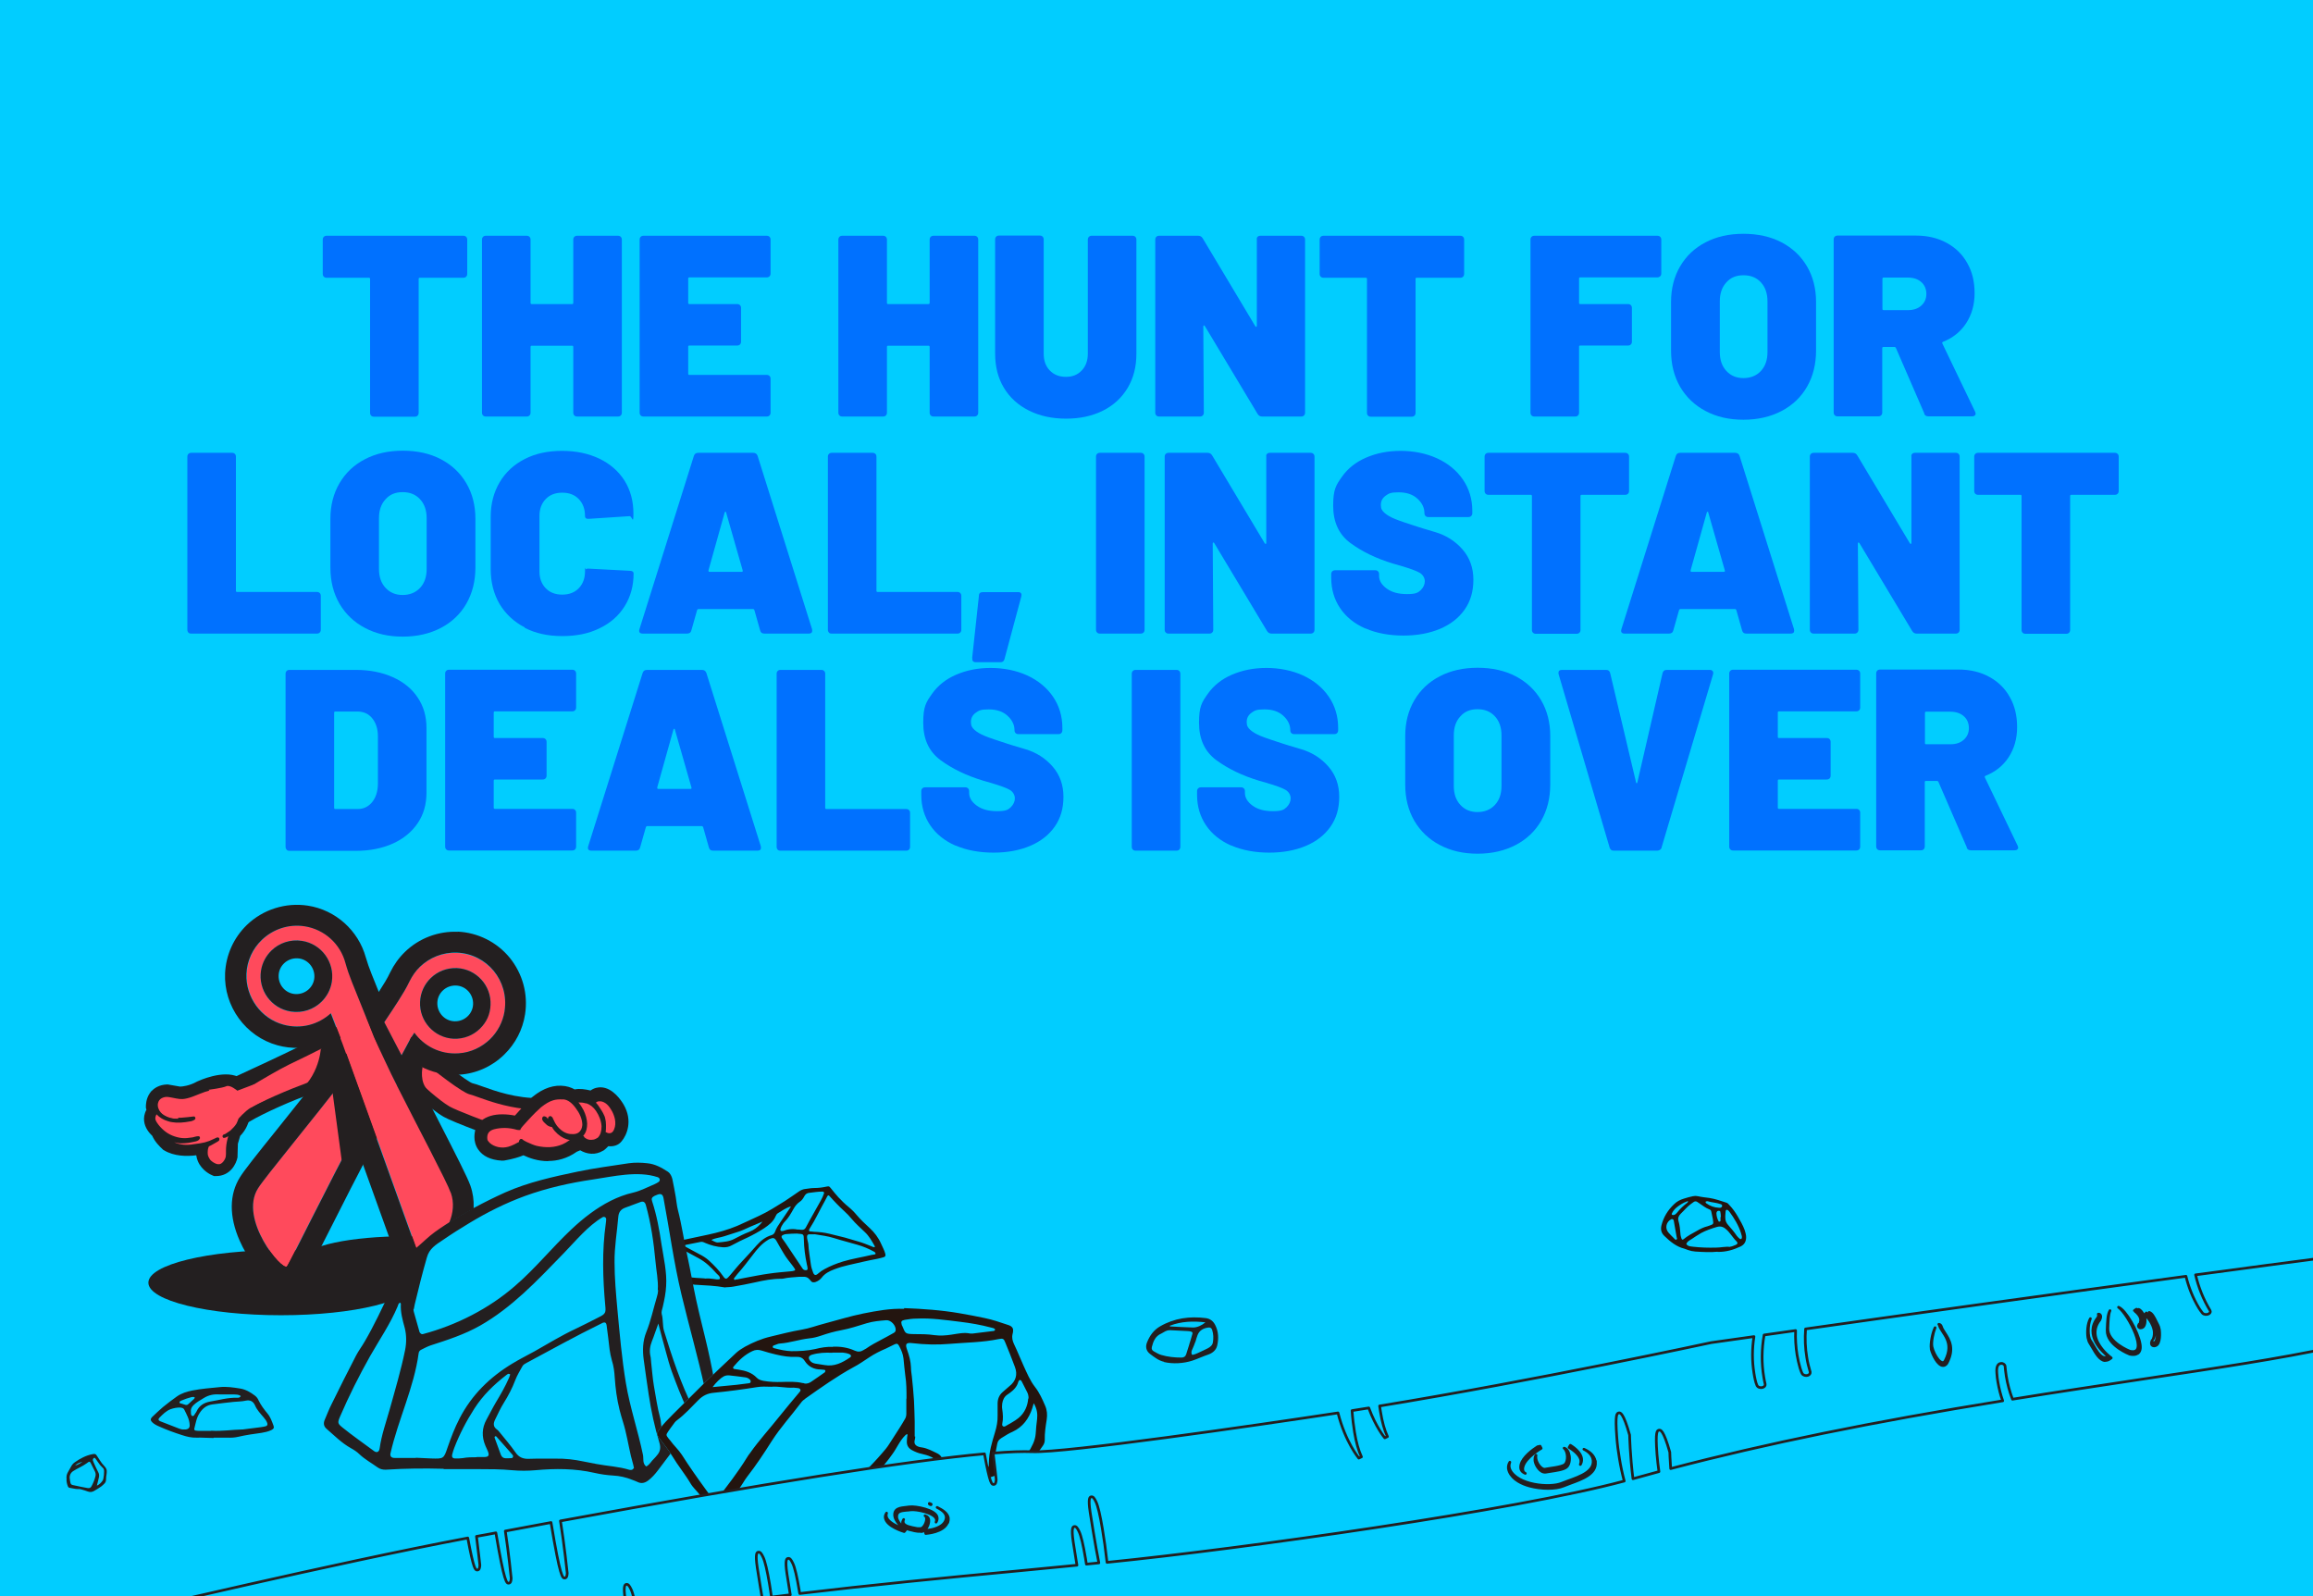 <?xml version="1.0" encoding="UTF-8"?>
<svg id="Layer_1" data-name="Layer 1" xmlns="http://www.w3.org/2000/svg" xmlns:xlink="http://www.w3.org/1999/xlink" version="1.1" viewBox="0 0 1300 897">
  <defs>
    <style>
      .cls-1 {
        clip-path: url(#clippath);
      }

      .cls-2 {
        fill: none;
      }

      .cls-2, .cls-3, .cls-4, .cls-5, .cls-6, .cls-7 {
        stroke-width: 0px;
      }

      .cls-8 {
        stroke-width: 2px;
      }

      .cls-8, .cls-5, .cls-9 {
        fill: #01cdff;
      }

      .cls-8, .cls-9 {
        stroke: #231f20;
        stroke-linejoin: round;
      }

      .cls-3 {
        fill: #0071ff;
      }

      .cls-4 {
        fill: #23150f;
      }

      .cls-6 {
        fill: #ff4a5c;
      }

      .cls-9 {
        stroke-width: 1.5px;
      }

      .cls-7 {
        fill: #231f20;
      }
    </style>
    <clipPath id="clippath">
      <rect class="cls-2" width="1300" height="897"/>
    </clipPath>
  </defs>
  <rect class="cls-5" width="1300" height="897"/>
  <g>
    <path class="cls-3" d="M262,133.1c.4.4.6.9.6,1.6v19.2c0,.7-.2,1.2-.6,1.6s-.9.6-1.6.6h-24.4c-.5,0-.7.2-.7.7v75.2c0,.7-.2,1.2-.6,1.6-.4.4-.9.6-1.6.6h-22.9c-.7,0-1.2-.2-1.6-.6-.4-.4-.6-.9-.6-1.6v-75.2c0-.5-.2-.7-.7-.7h-23.7c-.7,0-1.2-.2-1.6-.6-.4-.4-.6-.9-.6-1.6v-19.2c0-.7.2-1.2.6-1.6.4-.4.9-.6,1.6-.6h76.8c.7,0,1.2.2,1.6.6Z"/>
    <path class="cls-3" d="M322.8,133.1c.4-.4.9-.6,1.6-.6h22.9c.7,0,1.2.2,1.6.6.4.4.6.9.6,1.6v97.2c0,.7-.2,1.2-.6,1.6s-.9.6-1.6.6h-22.9c-.7,0-1.2-.2-1.6-.6-.4-.4-.6-.9-.6-1.6v-36.9c0-.5-.2-.7-.7-.7h-22.6c-.5,0-.7.2-.7.7v36.9c0,.7-.2,1.2-.6,1.6-.4.4-.9.6-1.6.6h-22.9c-.7,0-1.2-.2-1.6-.6-.4-.4-.6-.9-.6-1.6v-97.2c0-.7.2-1.2.6-1.6s.9-.6,1.6-.6h22.9c.7,0,1.2.2,1.6.6.4.4.6.9.6,1.6v35.5c0,.5.2.7.7.7h22.6c.5,0,.7-.2.7-.7v-35.5c0-.7.2-1.2.6-1.6Z"/>
    <path class="cls-3" d="M432.5,155.3c-.4.4-.9.6-1.6.6h-43.4c-.5,0-.7.2-.7.7v13.6c0,.5.2.7.7.7h26.8c.7,0,1.2.2,1.6.6.4.4.6.9.6,1.6v18.9c0,.7-.2,1.2-.6,1.6-.4.4-.9.6-1.6.6h-26.8c-.5,0-.7.2-.7.7v15.1c0,.5.2.7.7.7h43.4c.7,0,1.2.2,1.6.6.4.4.6.9.6,1.6v19c0,.7-.2,1.2-.6,1.6s-.9.6-1.6.6h-69.2c-.7,0-1.2-.2-1.6-.6-.4-.4-.6-.9-.6-1.6v-97.2c0-.7.2-1.2.6-1.6s.9-.6,1.6-.6h69.2c.7,0,1.2.2,1.6.6.4.4.6.9.6,1.6v19c0,.7-.2,1.2-.6,1.6Z"/>
    <path class="cls-3" d="M523.1,133.1c.4-.4.9-.6,1.6-.6h22.9c.7,0,1.2.2,1.6.6.4.4.6.9.6,1.6v97.2c0,.7-.2,1.2-.6,1.6s-.9.6-1.6.6h-22.9c-.7,0-1.2-.2-1.6-.6-.4-.4-.6-.9-.6-1.6v-36.9c0-.5-.2-.7-.7-.7h-22.6c-.5,0-.7.2-.7.7v36.9c0,.7-.2,1.2-.6,1.6-.4.4-.9.6-1.6.6h-22.9c-.7,0-1.2-.2-1.6-.6-.4-.4-.6-.9-.6-1.6v-97.2c0-.7.2-1.2.6-1.6s.9-.6,1.6-.6h22.9c.7,0,1.2.2,1.6.6.4.4.6.9.6,1.6v35.5c0,.5.2.7.7.7h22.6c.5,0,.7-.2.7-.7v-35.5c0-.7.2-1.2.6-1.6Z"/>
    <path class="cls-3" d="M578.2,230.7c-6-3-10.7-7.3-14-12.8-3.3-5.5-4.9-11.9-4.9-19.2v-64.1c0-.7.2-1.2.6-1.6.4-.4.9-.6,1.6-.6h22.9c.7,0,1.2.2,1.6.6.4.4.6.9.6,1.6v64.1c0,4,1.1,7.1,3.4,9.5,2.3,2.4,5.3,3.6,9.1,3.6s6.6-1.2,8.9-3.6c2.3-2.4,3.4-5.6,3.4-9.4v-64.1c0-.7.2-1.2.6-1.6.4-.4.9-.6,1.6-.6h22.9c.7,0,1.2.2,1.6.6.4.4.6.9.6,1.6v64.1c0,7.3-1.6,13.6-4.9,19.2-3.3,5.5-7.9,9.8-13.9,12.8-6,3-12.9,4.5-20.7,4.5s-14.8-1.5-20.8-4.5Z"/>
    <path class="cls-3" d="M706.8,133.1c.4-.4.9-.6,1.6-.6h22.9c.7,0,1.2.2,1.6.6.4.4.6.9.6,1.6v97.2c0,.7-.2,1.2-.6,1.6-.4.4-.9.6-1.6.6h-21.9c-1.2,0-2-.5-2.6-1.5l-29.6-49.3c-.2-.3-.4-.4-.6-.4-.2,0-.3.3-.3.7l.3,48.3c0,.7-.2,1.2-.6,1.6-.4.4-.9.6-1.6.6h-22.9c-.7,0-1.2-.2-1.6-.6-.4-.4-.6-.9-.6-1.6v-97.2c0-.7.2-1.2.6-1.6.4-.4.9-.6,1.6-.6h21.9c1.2,0,2,.5,2.6,1.5l29.5,49.3c.2.3.4.4.6.4.2,0,.3-.3.3-.7v-48.3c-.1-.7,0-1.2.4-1.6Z"/>
    <path class="cls-3" d="M822.3,133.1c.4.4.6.9.6,1.6v19.2c0,.7-.2,1.2-.6,1.6-.4.4-.9.6-1.6.6h-24.4c-.5,0-.7.2-.7.7v75.2c0,.7-.2,1.2-.6,1.6-.4.4-.9.6-1.6.6h-22.9c-.7,0-1.2-.2-1.6-.6-.4-.4-.6-.9-.6-1.6v-75.2c0-.5-.2-.7-.7-.7h-23.7c-.7,0-1.2-.2-1.6-.6-.4-.4-.6-.9-.6-1.6v-19.2c0-.7.2-1.2.6-1.6.4-.4.9-.6,1.6-.6h76.8c.7,0,1.2.2,1.6.6Z"/>
    <path class="cls-3" d="M933,155.3c-.4.4-.9.6-1.6.6h-43.2c-.5,0-.7.2-.7.7v13.6c0,.5.2.7.7.7h26.8c.7,0,1.2.2,1.6.6.4.4.6.9.6,1.6v18.9c0,.7-.2,1.2-.6,1.6s-.9.6-1.6.6h-26.8c-.5,0-.7.2-.7.7v37c0,.7-.2,1.2-.6,1.6-.4.4-.9.6-1.6.6h-22.9c-.7,0-1.2-.2-1.6-.6-.4-.4-.6-.9-.6-1.6v-97.2c0-.7.2-1.2.6-1.6.4-.4.9-.6,1.6-.6h69.1c.7,0,1.2.2,1.6.6.4.4.6.9.6,1.6v19c0,.7-.2,1.2-.6,1.6Z"/>
    <path class="cls-3" d="M958.6,231c-6.1-3.2-10.9-7.8-14.3-13.6-3.4-5.9-5.1-12.6-5.1-20.4v-27.3c0-7.5,1.7-14.2,5.1-20,3.4-5.8,8.1-10.3,14.3-13.5,6.1-3.2,13.2-4.8,21.3-4.8s15.3,1.6,21.4,4.8c6.1,3.2,10.9,7.7,14.3,13.5,3.4,5.8,5.1,12.5,5.1,20v27.3c0,7.7-1.7,14.5-5.1,20.4-3.4,5.9-8.2,10.4-14.3,13.6-6.1,3.2-13.3,4.9-21.4,4.9s-15.1-1.6-21.3-4.9ZM989.7,208.5c2.5-2.7,3.7-6.2,3.7-10.7v-28.4c0-4.4-1.2-8-3.7-10.7-2.5-2.7-5.7-4-9.8-4s-7.2,1.3-9.6,4c-2.5,2.7-3.7,6.2-3.7,10.7v28.4c0,4.5,1.2,8,3.7,10.7,2.5,2.7,5.7,4,9.6,4s7.3-1.3,9.8-4Z"/>
    <path class="cls-3" d="M1081.6,232.5l-16-36.9c-.2-.4-.5-.6-.9-.6h-6.1c-.5,0-.7.2-.7.7v36.1c0,.7-.2,1.2-.6,1.6-.4.4-.9.6-1.6.6h-22.9c-.7,0-1.2-.2-1.6-.6-.4-.4-.6-.9-.6-1.6v-97.2c0-.7.2-1.2.6-1.6.4-.4.9-.6,1.6-.6h44c6.6,0,12.4,1.4,17.3,4.1,5,2.7,8.9,6.5,11.6,11.4,2.8,4.9,4.1,10.5,4.1,16.9s-1.6,12-4.7,16.8c-3.1,4.8-7.5,8.3-13,10.5-.5.2-.6.5-.4,1l18.4,38.3c.2.6.3.9.3,1,0,.5-.2.9-.6,1.2-.4.3-.9.4-1.5.4h-24.4c-1.3,0-2.1-.5-2.5-1.6ZM1058,156.6v17c0,.5.2.7.7.7h13.6c3.1,0,5.6-.8,7.5-2.5,1.9-1.7,2.9-3.9,2.9-6.6s-1-5.1-2.9-6.7c-1.9-1.7-4.5-2.5-7.5-2.5h-13.6c-.5,0-.7.2-.7.7Z"/>
    <path class="cls-3" d="M105.9,355.5c-.4-.4-.6-.9-.6-1.6v-97.2c0-.7.2-1.2.6-1.6s.9-.6,1.6-.6h22.9c.7,0,1.2.2,1.6.6.4.4.6.9.6,1.6v75.3c0,.5.2.7.7.7h44.8c.7,0,1.2.2,1.6.6.4.4.6.9.6,1.6v19c0,.7-.2,1.2-.6,1.6s-.9.6-1.6.6h-70.7c-.7,0-1.2-.2-1.6-.6Z"/>
    <path class="cls-3" d="M205.1,352.9c-6.1-3.2-10.9-7.8-14.3-13.6-3.4-5.9-5.1-12.6-5.1-20.4v-27.3c0-7.5,1.7-14.2,5.1-20,3.4-5.8,8.1-10.3,14.3-13.5,6.1-3.2,13.2-4.8,21.3-4.8s15.3,1.6,21.4,4.8c6.1,3.2,10.9,7.7,14.3,13.5,3.4,5.8,5.1,12.5,5.1,20v27.3c0,7.7-1.7,14.5-5.1,20.4-3.4,5.9-8.2,10.4-14.3,13.6-6.1,3.2-13.3,4.9-21.4,4.9s-15.1-1.6-21.3-4.9ZM236.1,330.4c2.5-2.7,3.7-6.2,3.7-10.7v-28.4c0-4.4-1.2-8-3.7-10.7-2.5-2.7-5.7-4-9.8-4s-7.2,1.3-9.6,4c-2.5,2.7-3.7,6.2-3.7,10.7v28.4c0,4.5,1.2,8,3.7,10.7,2.5,2.7,5.7,4,9.6,4s7.3-1.3,9.8-4Z"/>
    <path class="cls-3" d="M294.9,352.6c-6-3.1-10.7-7.5-14.1-13.1-3.3-5.7-5-12.2-5-19.7v-29.3c0-7.4,1.7-13.8,5-19.4,3.3-5.6,8-10,14.1-13.1,6-3.1,13-4.6,21-4.6s14.9,1.5,21,4.4c6,2.9,10.7,7,14.1,12.3,3.3,5.3,5,11.4,5,18.4s-.7,1.4-2.2,1.6l-22.9,1.5h-.4c-1.2,0-1.7-.5-1.7-1.6,0-4-1.2-7.1-3.5-9.5-2.3-2.4-5.4-3.6-9.3-3.6s-7,1.2-9.3,3.6c-2.3,2.4-3.5,5.5-3.5,9.5v31.2c0,3.9,1.2,7,3.5,9.4,2.3,2.4,5.4,3.6,9.3,3.6s7-1.2,9.3-3.6c2.3-2.4,3.5-5.5,3.5-9.4s.2-1,.6-1.3c.4-.3.9-.4,1.6-.3l22.9,1.2c1.5,0,2.2.6,2.2,1.5,0,7-1.7,13.1-5,18.4-3.3,5.3-8,9.5-14.1,12.4-6,3-13,4.4-21,4.4s-14.9-1.5-21-4.6Z"/>
    <path class="cls-3" d="M427.2,354.2l-3.2-11.3c-.2-.4-.4-.6-.7-.6h-30.8c-.3,0-.5.2-.7.6l-3.2,11.3c-.3,1.3-1.1,1.9-2.5,1.9h-24.8c-1.7,0-2.4-.8-1.9-2.5l30.6-97.4c.4-1.2,1.2-1.7,2.5-1.7h30.8c1.3,0,2.1.6,2.5,1.7l30.6,97.4c0,.2.1.5.1.9,0,1.1-.7,1.6-2,1.6h-24.8c-1.4,0-2.2-.6-2.5-1.9ZM398.7,321.4h18.1c.6,0,.8-.3.6-.9l-9.3-32.5c0-.3-.2-.4-.4-.4s-.3.1-.4.4l-9.1,32.5c0,.6,0,.9.6.9Z"/>
    <path class="cls-3" d="M465.9,355.5c-.4-.4-.6-.9-.6-1.6v-97.2c0-.7.2-1.2.6-1.6s.9-.6,1.6-.6h22.9c.7,0,1.2.2,1.6.6.4.4.6.9.6,1.6v75.3c0,.5.2.7.7.7h44.8c.7,0,1.2.2,1.6.6.4.4.6.9.6,1.6v19c0,.7-.2,1.2-.6,1.6s-.9.6-1.6.6h-70.7c-.7,0-1.2-.2-1.6-.6Z"/>
    <path class="cls-3" d="M546.4,369.8l3.8-35c0-1.4.8-2,2.2-2h19.9c.8,0,1.3.2,1.6.7.3.4.3,1,.1,1.8l-9.4,35c-.3,1.3-1.1,1.9-2.3,1.9h-13.8c-1.5,0-2.2-.8-2-2.3Z"/>
    <path class="cls-3" d="M616.6,355.5c-.4-.4-.6-.9-.6-1.6v-97.2c0-.7.2-1.2.6-1.6s.9-.6,1.6-.6h22.9c.7,0,1.2.2,1.6.6.4.4.6.9.6,1.6v97.2c0,.7-.2,1.2-.6,1.6-.4.4-.9.6-1.6.6h-22.9c-.7,0-1.2-.2-1.6-.6Z"/>
    <path class="cls-3" d="M712.1,255.1c.4-.4.9-.6,1.6-.6h22.9c.7,0,1.2.2,1.6.6.4.4.6.9.6,1.6v97.2c0,.7-.2,1.2-.6,1.6-.4.4-.9.6-1.6.6h-21.9c-1.2,0-2-.5-2.6-1.5l-29.6-49.3c-.2-.3-.4-.4-.6-.4-.2,0-.3.3-.3.7l.3,48.3c0,.7-.2,1.2-.6,1.6-.4.4-.9.6-1.6.6h-22.9c-.7,0-1.2-.2-1.6-.6-.4-.4-.6-.9-.6-1.6v-97.2c0-.7.2-1.2.6-1.6.4-.4.9-.6,1.6-.6h21.9c1.2,0,2,.5,2.6,1.5l29.5,49.3c.2.3.4.4.6.4.2,0,.3-.3.3-.7v-48.3c-.1-.7,0-1.2.4-1.6Z"/>
    <path class="cls-3" d="M767.3,353.2c-6.1-2.7-10.8-6.5-14.1-11.4-3.3-4.9-5-10.6-5-17.1v-2c0-.7.2-1.2.6-1.6.4-.4.9-.6,1.6-.6h22.5c.7,0,1.2.2,1.6.6.4.4.6.9.6,1.6v.9c0,2.7,1.4,5.1,4.3,7.2,2.9,2.1,6.6,3.1,11.4,3.1s6.1-.7,7.7-2.2c1.5-1.5,2.3-3.2,2.3-5s-1-3.7-2.9-4.8c-1.9-1.1-5.5-2.4-10.6-3.9l-4.2-1.2c-9.6-2.9-17.6-6.8-24.1-11.6-6.5-4.8-9.7-11.8-9.7-21s1.6-11.5,4.9-16.2c3.3-4.7,7.8-8.3,13.6-10.8,5.8-2.5,12.2-3.8,19.4-3.8s14.4,1.4,20.5,4.2c6.1,2.8,11,6.8,14.5,11.9,3.5,5.1,5.3,11,5.3,17.6v1.3c0,.7-.2,1.2-.6,1.6-.4.4-.9.6-1.6.6h-22.5c-.7,0-1.2-.2-1.6-.6-.4-.4-.6-.9-.6-1.6h0c0-3-1.3-5.7-3.9-8.1-2.6-2.4-6.1-3.6-10.6-3.6s-5.5.6-7.3,1.9c-1.8,1.3-2.7,3-2.7,5.2s.7,3.2,2,4.4c1.3,1.2,3.3,2.4,6,3.5,2.7,1.1,6.9,2.5,12.5,4.3.8.3,4.2,1.3,10.2,3.1,6,1.8,11.1,5,15.2,9.7,4.1,4.7,6.1,10.4,6.1,17s-1.6,12.1-4.9,16.8c-3.3,4.7-7.9,8.3-13.8,10.8-5.9,2.5-12.8,3.8-20.6,3.8s-15.2-1.3-21.3-4Z"/>
    <path class="cls-3" d="M915,255.1c.4.4.6.9.6,1.6v19.2c0,.7-.2,1.2-.6,1.6-.4.4-.9.6-1.6.6h-24.4c-.5,0-.7.2-.7.7v75.2c0,.7-.2,1.2-.6,1.6-.4.4-.9.6-1.6.6h-22.9c-.7,0-1.2-.2-1.6-.6-.4-.4-.6-.9-.6-1.6v-75.2c0-.5-.2-.7-.7-.7h-23.7c-.7,0-1.2-.2-1.6-.6-.4-.4-.6-.9-.6-1.6v-19.2c0-.7.2-1.2.6-1.6.4-.4.9-.6,1.6-.6h76.8c.7,0,1.2.2,1.6.6Z"/>
    <path class="cls-3" d="M979.1,354.2l-3.2-11.3c-.2-.4-.4-.6-.7-.6h-30.8c-.3,0-.5.2-.7.6l-3.2,11.3c-.3,1.3-1.1,1.9-2.5,1.9h-24.8c-1.7,0-2.4-.8-1.9-2.5l30.6-97.4c.4-1.2,1.2-1.7,2.5-1.7h30.8c1.3,0,2.1.6,2.5,1.7l30.6,97.4c0,.2.1.5.1.9,0,1.1-.7,1.6-2,1.6h-24.8c-1.4,0-2.2-.6-2.5-1.9ZM950.7,321.4h18.1c.6,0,.8-.3.6-.9l-9.3-32.5c0-.3-.2-.4-.4-.4s-.3.1-.4.4l-9.1,32.5c0,.6,0,.9.6.9Z"/>
    <path class="cls-3" d="M1074.7,255.1c.4-.4.9-.6,1.6-.6h22.9c.7,0,1.2.2,1.6.6.4.4.6.9.6,1.6v97.2c0,.7-.2,1.2-.6,1.6-.4.4-.9.6-1.6.6h-21.9c-1.2,0-2-.5-2.6-1.5l-29.6-49.3c-.2-.3-.4-.4-.6-.4-.2,0-.3.3-.3.7l.3,48.3c0,.7-.2,1.2-.6,1.6-.4.4-.9.6-1.6.6h-22.9c-.7,0-1.2-.2-1.6-.6-.4-.4-.6-.9-.6-1.6v-97.2c0-.7.2-1.2.6-1.6.4-.4.9-.6,1.6-.6h21.9c1.2,0,2,.5,2.6,1.5l29.5,49.3c.2.3.4.4.6.4.2,0,.3-.3.3-.7v-48.3c-.1-.7,0-1.2.4-1.6Z"/>
    <path class="cls-3" d="M1190.2,255.1c.4.4.6.9.6,1.6v19.2c0,.7-.2,1.2-.6,1.6-.4.4-.9.6-1.6.6h-24.4c-.5,0-.7.2-.7.7v75.2c0,.7-.2,1.2-.6,1.6-.4.4-.9.6-1.6.6h-22.9c-.7,0-1.2-.2-1.6-.6-.4-.4-.6-.9-.6-1.6v-75.2c0-.5-.2-.7-.7-.7h-23.7c-.7,0-1.2-.2-1.6-.6-.4-.4-.6-.9-.6-1.6v-19.2c0-.7.2-1.2.6-1.6.4-.4.9-.6,1.6-.6h76.8c.7,0,1.2.2,1.6.6Z"/>
    <path class="cls-3" d="M161.1,477.5c-.4-.4-.6-.9-.6-1.6v-97.2c0-.7.2-1.2.6-1.6s.9-.6,1.6-.6h37.3c7.8,0,14.8,1.4,20.8,4.1,6,2.7,10.7,6.5,14,11.5,3.3,4.9,4.9,10.6,4.9,17.1v36.3c0,6.5-1.6,12.2-4.9,17.1-3.3,4.9-8,8.8-14,11.5-6,2.7-13,4.1-20.8,4.1h-37.3c-.7,0-1.2-.2-1.6-.6ZM188.5,454.7h12.5c3.3,0,6-1.3,8.1-3.8,2.1-2.6,3.2-5.9,3.3-10.1v-27c0-4.2-1.1-7.5-3.2-10.1-2.1-2.6-4.9-3.8-8.4-3.8h-12.3c-.5,0-.7.2-.7.7v53.4c0,.5.2.7.7.7Z"/>
    <path class="cls-3" d="M323.2,399.2c-.4.4-.9.6-1.6.6h-43.4c-.5,0-.7.2-.7.7v13.6c0,.5.2.7.7.7h26.8c.7,0,1.2.2,1.6.6.4.4.6.9.6,1.6v18.9c0,.7-.2,1.2-.6,1.6-.4.4-.9.6-1.6.6h-26.8c-.5,0-.7.2-.7.7v15.1c0,.5.2.7.7.7h43.4c.7,0,1.2.2,1.6.6.4.4.6.9.6,1.6v19c0,.7-.2,1.2-.6,1.6-.4.4-.9.6-1.6.6h-69.2c-.7,0-1.2-.2-1.6-.6-.4-.4-.6-.9-.6-1.6v-97.2c0-.7.2-1.2.6-1.6s.9-.6,1.6-.6h69.2c.7,0,1.2.2,1.6.6.4.4.6.9.6,1.6v19c0,.7-.2,1.2-.6,1.6Z"/>
    <path class="cls-3" d="M398.4,476.2l-3.2-11.3c-.2-.4-.4-.6-.7-.6h-30.8c-.3,0-.5.2-.7.6l-3.2,11.3c-.3,1.3-1.1,1.9-2.5,1.9h-24.8c-1.7,0-2.4-.8-1.9-2.5l30.6-97.4c.4-1.2,1.2-1.7,2.5-1.7h30.8c1.3,0,2.1.6,2.5,1.7l30.6,97.4c0,.2.1.5.1.9,0,1.1-.7,1.6-2,1.6h-24.8c-1.4,0-2.2-.6-2.5-1.9ZM369.9,443.4h18.1c.6,0,.8-.3.6-.9l-9.3-32.5c0-.3-.2-.4-.4-.4s-.3.1-.4.4l-9.1,32.5c0,.6,0,.9.6.9Z"/>
    <path class="cls-3" d="M437.1,477.5c-.4-.4-.6-.9-.6-1.6v-97.2c0-.7.2-1.2.6-1.6s.9-.6,1.6-.6h22.9c.7,0,1.2.2,1.6.6.4.4.6.9.6,1.6v75.3c0,.5.2.7.7.7h44.8c.7,0,1.2.2,1.6.6.4.4.6.9.6,1.6v19c0,.7-.2,1.2-.6,1.6-.4.4-.9.6-1.6.6h-70.7c-.7,0-1.2-.2-1.6-.6Z"/>
    <path class="cls-3" d="M536.9,475.2c-6.1-2.7-10.8-6.5-14.1-11.4-3.3-4.9-5-10.6-5-17.1v-2c0-.7.2-1.2.6-1.6.4-.4.9-.6,1.6-.6h22.5c.7,0,1.2.2,1.6.6.4.4.6.9.6,1.6v.9c0,2.7,1.4,5.1,4.3,7.2,2.9,2.1,6.6,3.1,11.4,3.1s6.1-.7,7.7-2.2c1.5-1.5,2.3-3.2,2.3-5s-1-3.7-2.9-4.8c-1.9-1.1-5.5-2.4-10.6-3.9l-4.2-1.2c-9.6-2.9-17.6-6.8-24.1-11.6-6.5-4.8-9.7-11.8-9.7-21s1.6-11.5,4.9-16.2c3.3-4.7,7.8-8.3,13.6-10.8,5.8-2.5,12.2-3.8,19.4-3.8s14.4,1.4,20.5,4.2c6.1,2.8,11,6.8,14.5,11.9,3.5,5.1,5.3,11,5.3,17.6v1.3c0,.7-.2,1.2-.6,1.6-.4.4-.9.6-1.6.6h-22.5c-.7,0-1.2-.2-1.6-.6-.4-.4-.6-.9-.6-1.6h0c0-3-1.3-5.7-3.9-8.1-2.6-2.4-6.1-3.6-10.6-3.6s-5.5.6-7.3,1.9c-1.8,1.3-2.7,3-2.7,5.2s.7,3.2,2,4.4c1.3,1.2,3.3,2.4,6,3.5,2.7,1.1,6.9,2.5,12.5,4.3.8.3,4.2,1.3,10.2,3.1,6,1.8,11.1,5,15.2,9.7,4.1,4.7,6.1,10.4,6.1,17s-1.6,12.1-4.9,16.8c-3.3,4.7-7.9,8.3-13.8,10.8-5.9,2.5-12.8,3.8-20.6,3.8s-15.2-1.3-21.3-4Z"/>
    <path class="cls-3" d="M636.7,477.5c-.4-.4-.6-.9-.6-1.6v-97.2c0-.7.2-1.2.6-1.6s.9-.6,1.6-.6h22.9c.7,0,1.2.2,1.6.6.4.4.6.9.6,1.6v97.2c0,.7-.2,1.2-.6,1.6-.4.4-.9.6-1.6.6h-22.9c-.7,0-1.2-.2-1.6-.6Z"/>
    <path class="cls-3" d="M691.9,475.2c-6.1-2.7-10.8-6.5-14.1-11.4-3.3-4.9-5-10.6-5-17.1v-2c0-.7.2-1.2.6-1.6.4-.4.9-.6,1.6-.6h22.5c.7,0,1.2.2,1.6.6.4.4.6.9.6,1.6v.9c0,2.7,1.4,5.1,4.3,7.2,2.9,2.1,6.6,3.1,11.4,3.1s6.1-.7,7.7-2.2c1.5-1.5,2.3-3.2,2.3-5s-1-3.7-2.9-4.8c-1.9-1.1-5.5-2.4-10.6-3.9l-4.2-1.2c-9.6-2.9-17.6-6.8-24.1-11.6-6.5-4.8-9.7-11.8-9.7-21s1.6-11.5,4.9-16.2c3.3-4.7,7.8-8.3,13.6-10.8,5.8-2.5,12.2-3.8,19.4-3.8s14.4,1.4,20.5,4.2c6.1,2.8,11,6.8,14.5,11.9,3.5,5.1,5.3,11,5.3,17.6v1.3c0,.7-.2,1.2-.6,1.6-.4.4-.9.6-1.6.6h-22.5c-.7,0-1.2-.2-1.6-.6-.4-.4-.6-.9-.6-1.6h0c0-3-1.3-5.7-3.9-8.1-2.6-2.4-6.1-3.6-10.6-3.6s-5.5.6-7.3,1.9c-1.8,1.3-2.7,3-2.7,5.2s.7,3.2,2,4.4c1.3,1.2,3.3,2.4,6,3.5,2.7,1.1,6.9,2.5,12.5,4.3.8.3,4.2,1.3,10.2,3.1,6,1.8,11.1,5,15.2,9.7,4.1,4.7,6.1,10.4,6.1,17s-1.6,12.1-4.9,16.8c-3.3,4.7-7.9,8.3-13.8,10.8-5.9,2.5-12.8,3.8-20.6,3.8s-15.2-1.3-21.3-4Z"/>
    <path class="cls-3" d="M809.2,474.9c-6.1-3.2-10.9-7.8-14.3-13.6-3.4-5.9-5.1-12.6-5.1-20.4v-27.3c0-7.5,1.7-14.2,5.1-20,3.4-5.8,8.1-10.3,14.3-13.5,6.1-3.2,13.2-4.8,21.3-4.8s15.3,1.6,21.4,4.8c6.1,3.2,10.9,7.7,14.3,13.5,3.4,5.8,5.1,12.5,5.1,20v27.3c0,7.7-1.7,14.5-5.1,20.4-3.4,5.9-8.2,10.4-14.3,13.6-6.1,3.2-13.3,4.9-21.4,4.9s-15.1-1.6-21.3-4.9ZM840.2,452.4c2.5-2.7,3.7-6.2,3.7-10.7v-28.4c0-4.4-1.2-8-3.7-10.7-2.5-2.7-5.7-4-9.8-4s-7.2,1.3-9.6,4c-2.5,2.7-3.7,6.2-3.7,10.7v28.4c0,4.5,1.2,8,3.7,10.7,2.5,2.7,5.7,4,9.6,4s7.3-1.3,9.8-4Z"/>
    <path class="cls-3" d="M905.5,477.5c-.5-.3-.8-.8-.9-1.4l-28.6-97.2c0-.2-.1-.4-.1-.7,0-1.2.7-1.7,2-1.7h24.8c1.3,0,2,.6,2.3,1.9l14.5,61.2c0,.4.2.6.4.6s.3-.2.4-.6l14.1-61.2c.3-1.3,1.1-1.9,2.3-1.9h24.2c.8,0,1.3.2,1.7.7.3.4.4,1,.2,1.8l-28.9,97.2c0,.6-.4,1-.9,1.4-.5.3-1,.5-1.6.5h-24.5c-.6,0-1.1-.2-1.6-.5Z"/>
    <path class="cls-3" d="M1044.9,399.2c-.4.4-.9.6-1.6.6h-43.4c-.5,0-.7.2-.7.7v13.6c0,.5.2.7.7.7h26.8c.7,0,1.2.2,1.6.6.4.4.6.9.6,1.6v18.9c0,.7-.2,1.2-.6,1.6s-.9.6-1.6.6h-26.8c-.5,0-.7.2-.7.7v15.1c0,.5.2.7.7.7h43.4c.7,0,1.2.2,1.6.6.4.4.6.9.6,1.6v19c0,.7-.2,1.2-.6,1.6s-.9.6-1.6.6h-69.2c-.7,0-1.2-.2-1.6-.6-.4-.4-.6-.9-.6-1.6v-97.2c0-.7.2-1.2.6-1.6.4-.4.9-.6,1.6-.6h69.2c.7,0,1.2.2,1.6.6.4.4.6.9.6,1.6v19c0,.7-.2,1.2-.6,1.6Z"/>
    <path class="cls-3" d="M1105.5,476.4l-16-36.9c-.2-.4-.5-.6-.9-.6h-6.1c-.5,0-.7.2-.7.7v36.1c0,.7-.2,1.2-.6,1.6s-.9.6-1.6.6h-22.9c-.7,0-1.2-.2-1.6-.6-.4-.4-.6-.9-.6-1.6v-97.2c0-.7.2-1.2.6-1.6.4-.4.9-.6,1.6-.6h44c6.6,0,12.4,1.4,17.3,4.1,5,2.7,8.9,6.5,11.6,11.4,2.8,4.9,4.1,10.5,4.1,16.9s-1.6,12-4.7,16.8c-3.1,4.8-7.5,8.3-13,10.5-.5.2-.6.5-.4,1l18.4,38.3c.2.6.3.9.3,1,0,.5-.2.9-.6,1.2-.4.3-.9.4-1.5.4h-24.4c-1.3,0-2.1-.5-2.5-1.6ZM1081.9,400.6v17c0,.5.2.7.7.7h13.6c3.1,0,5.6-.8,7.5-2.5,1.9-1.7,2.9-3.9,2.9-6.6s-1-5.1-2.9-6.7c-1.9-1.7-4.5-2.5-7.5-2.5h-13.6c-.5,0-.7.2-.7.7Z"/>
  </g>
  <ellipse class="cls-7" cx="344.1" cy="709.5" rx="31.8" ry="9.5"/>
  <path class="cls-4" d="M407.6,723.6c-5.6-1-10.9-1.2-16.1-1.5-1.3,0-2.6-.3-3.9-.5-1.1-.1-2.2-.3-3.4-.4-3.6-.3-7.1-.5-10.7-.8-.7,0-1.4-.1-2.1-.3-1.5-.4-2.9-.4-4.4-.5-2.6-.2-5.2-.4-7.8-.6-1,0-1.9-.4-2.7-.8-1-.5-1.2-1.2-.4-2.1.5-.6,1-1.2,1.6-1.7,4.1-3.6,8.2-7.3,12.6-10.6,1.4-1,2.8-2.1,4.2-3.1,2.9-1.9,6.1-3.1,9.4-3.8,4.7-1,9.4-2,14.1-3,5.6-1.2,11-2.7,16.3-4.9,4.2-1.8,8.2-3.8,12.4-5.7,5-2.3,9.6-5.3,14.3-8.2,2.6-1.7,5.2-3.5,7.8-5.3,1.2-.9,2.6-1.5,4.1-1.6,1.6-.2,3.1-.5,4.7-.5,2.4,0,4.7-.3,7-.8,1.5-.3,1.4-.2,2.5,1.1,1.3,1.7,2.8,3.4,4.2,5,1.8,1.9,3.6,3.7,5.7,5.4,1.7,1.4,3.2,2.9,4.6,4.6,2.2,2.6,4.7,4.9,7.2,7.2,2.7,2.5,4.9,5.4,6.4,8.8.8,1.9,1.9,3.7,2.4,5.8.2,1,0,1.5-1,1.8-1.2.3-2.4.7-3.6.9-5.4,1-10.8,2.3-16.1,3.5-2.7.6-5.4,1.4-8,2.4-2.7,1-5.3,2.3-7.1,4.7-.9,1.1-2,1.9-3.4,2.4-1.1.4-2.1.3-2.8-.7-.2-.4-.6-.7-.9-1-.7-.8-1.5-1.1-2.5-1.2-1,0-2.1,0-3.1,0-2.9.3-5.9.3-8.8,1-.4.1-.9.1-1.3.1-4.9,0-9.7.9-14.5,2-4.1.9-8.2,1.7-12.3,2.4-1.6.3-3.3.3-4.5.4ZM444.3,678.1c-2.7.8-4.8,2.4-7,3.7-.7.4-1.1,1.1-1.4,1.8-1.3,3.1-3.9,5-6.4,6.7-2.9,1.9-6,3.6-9.1,5.1-3.1,1.4-6.2,2.9-9.1,4.5-1.6.9-3.2,1.2-5,1.1-3.5-.2-6.9-1.1-10.1-2.5-.8-.4-1.6-.7-2.5-.5-2.8.6-5.6,1.1-8.5,1.7-.1,0-.3.2-.4.3-.1.3,0,.5.3.6,2.6,1.4,5.2,2.8,7.8,4.2,2,1,3.8,2.1,5.5,3.6,3,2.8,5.9,5.7,8.2,9.1.2.3.4.6.7.8.4.4.9.5,1.4.1.8-.6,1.3-1.4,2-2.1,2.1-2.5,4.2-5.1,6.5-7.5,2.8-2.9,5.4-5.9,8.1-8.9,2.3-2.6,4.9-4.7,8.3-5.7,1-.3,1.6-.9,2-1.9.7-2.1,2-3.9,3.2-5.7,1.9-2.8,3.8-5.6,5.7-8.4ZM457.8,693.7c-1.1,0-2.1,0-3,0-.7,0-1.2.5-1.2,1.2,0,.6,0,1.2.2,1.8.1.8.4,1.5.5,2.3.2,3.8.9,7.6,1.4,11.4.2,1.7.7,3.2,1.3,4.8.6,1.6,1.5,1.8,2.8.6,1.1-1,2.3-1.8,3.6-2.5,3.3-1.8,6.8-3.2,10.4-4.3,5.3-1.6,10.7-2.4,16.1-3.7.6-.1,1.2-.2,1.8-.3.1,0,.4-.2.4-.3,0-.2,0-.5-.2-.7-.2-.3-.5-.4-.8-.6-2.9-1.6-6-2.9-9.2-3.8-4.4-1.3-8.9-2.4-13.3-3.8-3.5-1.1-7.1-1.5-10.6-2.1ZM491.7,700.7c0,0,.1-.2,0-.2-1.6-2.9-3.2-5.8-5.7-8.1-2.5-2.4-5-4.6-7.2-7.2-1.4-1.7-2.9-3.3-4.5-4.7-1.4-1.3-2.8-2.6-4.1-4-1.4-1.4-2.7-2.9-4.1-4.4-.3-.4-.8-.3-1.1.2-1,1.9-2,3.9-3.1,5.8-2.1,3.8-3.9,7.8-6.3,11.5-.3.4-.5.9-.8,1.4-.3.6,0,1.1.6,1.1.7,0,1.4.1,2.1.2,2.9.1,5.7.4,8.6,1.1,3,.8,5.9,1.4,8.9,2.2,2.5.7,5,1.5,7.5,2.2,2.5.7,4.9,1.7,7.4,2.7.5.2,1.1.6,1.7.4ZM396.3,718.6c1.5-.2,3.1,0,4.7.2,1.2.1,2.4.6,3.6,0,.2-1.6-1.2-2.3-2-3.2-2.9-3.3-6-6.3-9.9-8.4-2.8-1.5-5.5-3-8.3-4.5-2.8-1.6-5.5-1.5-8.1.3-1.9,1.4-3.9,2.7-5.5,4.4-1,1-2.1,1.8-3.3,2.6-2,1.3-3.8,2.8-5.4,4.6-.3.3-.1.7.2.8.3,0,.5.1.8.1,3.2.2,6.4.3,9.6,1.1.3,0,.7,0,1,0,3.4.2,6.8.5,10.2.7.8,0,1.6,0,2.3.2,3.2.8,6.4.7,9.8,1ZM413.4,719.1c0,0,.4,0,.7,0,1.7-.3,3.4-.7,5.1-1,4.4-.8,8.7-1.7,13.1-2.3,4-.6,8.1-.9,12.2-1.3.7,0,1.4-.2,2-.4.4-.1.5-.5.3-.8-.4-.7-.9-1.3-1.3-1.9-1.8-2.3-3.7-4.6-5.2-7.2-1.3-2.2-2.6-4.4-3.8-6.6-1.3-2.4-2.3-1.8-3.8-1.3-.4.1-.8.4-1.1.6-3.5,2.1-6.1,5.2-8.5,8.4-2.8,3.6-5.6,7.4-8.7,10.8-.6.7-1.2,1.5-1.8,2.3-.3.4,0,.9.7,1ZM447.6,691c1,0,1.9.1,2.9.2,1.2.1,2-.4,2.5-1.5.7-1.3,1.4-2.6,2.1-3.9,2.1-3.7,4.2-7.4,6.3-11.2.7-1.2,1.2-2.5,1.7-3.8.2-.6-.1-1-.7-1.1-2.5,0-5,.4-7.5.7-1.3.1-2.1.7-2.7,1.7-.7,1.3-1.5,2.6-2.8,3.4-1.6,1.1-2.6,2.5-3.5,4.1-1.4,2.5-2.8,5-4.9,7.1-.7.7-1.3,1.7-1.8,2.6-.3.5-.4,1.1-.6,1.7-.1.5.3.9.7.9.4,0,.9,0,1.3-.2,2.2-.9,4.6-1.1,6.9-.8ZM448.3,693.3s0,0,0,0c-2.2,0-4.3.1-6.5.3-.5,0-1,.2-1.5.4-1.1.4-1.3,1.1-.7,2,.6.9,1.2,1.7,1.8,2.5,3.2,4.8,6.5,9.7,9.7,14.5.4.6,1,.9,1.8.9.6,0,1.1-.3,1-.9,0-.8-.2-1.5-.4-2.3-1-4.7-1.6-9.4-1.7-14.2,0-2.9-.4-2.9-2.9-3.1-.2,0-.3,0-.5,0ZM428.7,686.5c-2.5,1.1-4.8,2-7.1,3-2.3,1-4.6,2.2-7,2.9-2.5.8-5,1.6-7.5,2.4-2.4.8-4.9.9-7.3,2.1,2,1.1,2.9,1.5,3.8,1.4,3.1-.3,6.3-.5,9.1-2,2.8-1.5,5.6-2.9,8.5-4,.6-.3,1.3-.6,1.9-.9,2-1.1,4.1-3,5.5-4.9Z"/>
  <path class="cls-7" d="M120.1,808.2c-3.2,0-6.4-.3-9.6-.2-2.7.1-5.4-.5-8.1-1.4-4.4-1.4-8.8-3-13-4.9-1.4-.6-2.8-1.3-3.9-2.4-1-1-1-1.9,0-2.9,2-1.9,4-3.8,6.1-5.6,2.6-2.1,5.2-4.1,7.9-6,2.6-1.8,5.6-2.7,8.6-3.3,5.1-1,10.3-1.4,15.4-1.9,3.9-.4,7.7.2,11.5.8,3.1.5,5.8,2.1,8.3,4,.9.7,1.6,1.6,2,2.6,1.3,2.7,3.1,5.1,5,7.4,1.7,2,2.5,4.4,3.4,6.8.5,1.3.1,1.9-1.3,2.6-1.7.8-3.6,1.2-5.4,1.5-4.4.6-8.7,1.2-13,2.2-2.1.5-4.1.6-6.3.5-2.5,0-5.1,0-7.6,0ZM118.7,804.1c6.1.4,11.8-.6,17.5-.7.3,0,.7,0,1-.1,3.2-.4,6.3-.8,9.5-1.2.9-.1,1.7-.3,2.6-.5.9-.2,1.2-.9.9-1.8-.4-1.3-1.3-2.3-2.1-3.3-1.8-2.1-3.7-4.1-4.8-6.7-1-2.2-2.7-3.1-5.1-2.6-2.3.5-4.6.5-6.9.7-4,.4-7.9.9-11.8,1.4-3.2.4-5.4,2-7.2,4.7-1.9,2.8-2.3,5.9-3.1,9-.1.5.2.9.6,1,.6.1,1.3.2,2,.2,2.4,0,4.9,0,6.9,0ZM103.7,803.4c.2,0,.5,0,.8,0,1.4-.2,2.2-1,2.1-2.5-.1-3.2-1.7-5.9-3-8.6-.4-.9-1.3-1.1-2.2-1.2-1.9-.1-3.7.3-5.5.9-2.6,1-4.4,2.9-6.3,4.8-.8.8-.6,1.6.5,2,3.6,1.4,7.2,2.8,10.8,4.2.8.3,1.7.5,2.8.4ZM135.2,784.5c-1.2-.8-2.5-.7-3.8-.8-2.8,0-5.5,0-8.3,0-3.1-.2-5.9.4-8.5,2-2.1,1.3-4.2,2.4-5.9,4.1-1.1,1.1-1.6,2.3-1.4,3.9,0,.7,0,1.8.7,2.1,1.1.3,1.3-.9,1.8-1.5.3-.3.5-.7.7-1.1,1.5-3.3,4.3-4.9,7.7-5.5,5-.8,9.9-2.3,15-2.1.7,0,1.6,0,2.1-.9ZM109.5,785.4c-.6-.4-1.2-.3-1.8-.2-1.9.5-3.8,1.1-5.6,1.9-.5.2-1.2.5-1.2,1,0,.9,1,.6,1.5.9.6.2,1.3.4,1.9.6.6.1,1.1,0,1.5-.4,1.1-1,2.3-2.1,3.4-3.1.1-.1.1-.4.3-.7Z"/>
  <path class="cls-7" d="M37.4,831.1c-.2-1.5.2-2.8,1-4.1.6-1,1.1-2,1.7-3,.5-.9,1.1-1.6,2-2.2,3-2.1,6.2-3.8,9.8-4.5,1.6-.3,1.9-.2,2.7,1.1.6,1,1.3,1.9,1.9,2.9.6.9,1.2,1.7,1.9,2.4.4.4.7.8,1,1.2.4.6.6,1.2.6,1.9,0,.6,0,1.2-.1,1.7-.2,1-.3,2.1-.3,3.1,0,.8-.3,1.6-.9,2.2-.6.6-1.2,1.2-1.9,1.7-1.3.9-2.6,1.7-4,2.5-1.1.6-2.1.7-3.3.3-1.2-.5-2.5-.8-3.8-1.2-.6-.2-1.2-.3-1.9-.2-1.6,0-3.1-.5-4.6-.7-.6,0-.9-.5-1.1-1-.5-1.3-.8-2.7-.7-4.1ZM39.2,830.7c0,.9.2,1.8.4,2.7.1.6.5,1,1.1,1.2,1.7.4,3.5.7,5.2,1.1,1.1.2,2.2.4,3.2.6,1.3.2,1.8,0,2.4-1.1.9-1.7,1.6-3.4,2.1-5.3.3-1.1.2-2-.3-3-.8-1.5-1.5-3.1-2.3-4.6-.5-.9-.7-1-1.6-.4-.2.1-.4.3-.5.4-1.3.9-2.6,1.7-4,2.4-1.3.6-2.4,1.3-3.6,2-1.5.9-2.2,2.3-2.2,4.1ZM54.4,835c1.4-.6,2.5-1.7,3.3-2.9.2-.3.3-.7.4-1.1.3-1.4.4-2.7.4-4.1,0-.9-.2-1.6-.9-2.1-1-.9-1.8-1.9-2.5-3-.5-.7-1-1.4-1.5-2.1-.4-.5-.7-.5-1.1,0-.3.3-.4.7-.3,1.1.1.4.3.9.5,1.3.8,1.8,1.6,3.6,2.5,5.3.5.9.6,1.8.4,2.8,0,.3-.1.6-.2.8-.2,1.4-.7,2.6-1,4.1ZM46.3,821.6c-1.5.4-3,.9-4.1,2.1,1.5-.4,2.9-1.2,4.1-2.1Z"/>
  <path class="cls-7" d="M654.3,765.4c-3.1-.7-5.5-2.6-8-4.5-2.2-1.7-2.6-4.1-1.6-6.5,1.5-3.7,3.7-6.9,7.4-9,8-4.6,16.6-5.7,25.5-4.6,2.5.3,4.3,1.7,5.4,3.9,1.9,3.7,2,7.7,1.1,11.6-.6,2.6-2.7,4.2-5,5-3,1-5.9,2.4-8.9,3.4-4.9,1.6-10.9,2-16,.8ZM668.4,755.6s0,0,0,0c.6-2,1.3-4,1.8-6,.2-.6-.2-1.1-.8-1.2-.6-.2-1.3-.3-2-.3-3.3-.2-6.6-.3-9.9-.5-.9,0-1.7.2-2.5.6-.8.4-1.5.9-2.3,1.3-3.3,1.4-4.5,4.3-5.3,7.5-.3,1.1.1,2,1.1,2.5,1.3.7,2.7,1.6,4.1,2,3.7,1.1,7.5,1.5,11.4,1.5,1.4,0,2.3-.6,2.7-1.9.6-1.8,1.1-3.6,1.7-5.4ZM671.8,754.2c-.5,1.4-1,2.7-1.6,4-.4.8-.7,1.6-.5,2.5,0,.5.4.9.9.7.8-.2,1.7-.5,2.5-.9,1.9-.9,3.8-1.7,5.7-2.7,1.4-.7,2.7-1.8,2.9-3.4.4-2.3.3-4.6-.4-6.9-.3-1-1-1.5-2-1.4-2.8.3-5.1,1.5-6.2,4.2-.5,1.2-.8,2.5-1.2,3.8ZM657.4,745.1c.2.3.2.4.3.4,4.3.2,8.6.5,12.9.6,2.3,0,4.9-1.2,6.9-2.9-6.9-.8-13.5-.6-20,1.9Z"/>
  <g>
    <ellipse class="cls-7" cx="157.9" cy="720.9" rx="74.5" ry="18.3"/>
    <ellipse class="cls-7" cx="228.7" cy="707" rx="57.3" ry="12.2"/>
    <ellipse class="cls-7" cx="297.6" cy="707.7" rx="23.5" ry="7"/>
    <g>
      <path class="cls-6" d="M133.6,630.8l2-1.4c6.5-4.6,22.9-12,34.3-16.3,9.4-3.5,36.9-15.4,38-16l1.6-.7,3.4-18.3-2-1.2c-3.7-2.1-11.2-4.4-16.2.2-3.8,3.5-18.6,10.7-30.5,16.5l-3.1,1.5c-12.1,5.9-36.7,21.5-37.8,22.2l-4,2.5,14.3,10.9Z"/>
      <path class="cls-7" d="M206.6,594.2s-28.4,12.4-37.9,15.9c-11,4.1-27.9,11.7-35,16.7l-8.6-6.5s25.4-16.1,37.4-22c13.9-6.7,29.9-14.4,34.4-18.5,4.5-4.2,12.3.3,12.3.3l-2.7,14.2M212.5,598.8l.6-3.4,2.7-14.2.9-4.6-4.1-2.3c-.5-.3-2.9-1.6-6.2-2.4-5.4-1.3-10.4-.2-13.9,3-3.5,3.2-18.6,10.6-29.7,15.9l-3.1,1.5c-12.2,5.9-38.2,17.7-39.3,18.3l-6.9,9.1,7.5,5.8,8.6,6.5,3.9,2.9,4-2.8c6.3-4.4,22.3-11.7,33.5-15.9,9.5-3.5,37-15.5,38.2-16l3.2-1.4h0Z"/>
    </g>
    <g>
      <path class="cls-6" d="M233.1,588.5s26.9,22.4,31.8,23.4c4.9,1.1,20,8.7,39.1,8.5l-22.2,16.7s-25.5-9.3-30.8-12.3c-7.6-4.4-21.4-17.6-21.4-17.6l3.4-18.7Z"/>
      <path class="cls-7" d="M282.4,640.8l-1.7-.6c-1.1-.4-25.9-9.4-31.3-12.5-7.9-4.5-21.5-17.5-22.1-18.1l-1.3-1.2,4.8-26,4.3,3.6c12.4,10.3,27.6,21.9,30.4,22.8,1.4.3,3.1.9,5.6,1.8,7,2.5,18.8,6.8,32.8,6.6l10.1-.2-31.7,23.9ZM233.2,606c3.6,3.3,13.6,12.5,19.5,15.9,3.8,2.2,20.6,8.5,28.6,11.4l13.4-10.1c-10.9-1.2-19.9-4.4-25.8-6.5-2-.7-3.8-1.4-4.8-1.6-4.4-1-19.4-12.8-28.9-20.5l-2.1,11.4Z"/>
    </g>
    <g>
      <g>
        <path class="cls-6" d="M161.3,711.7c-2.7,2.9-27.2-26.6-16.4-43.8,4.2-6.7,30.4-38,50.1-63.8l7.9,27.1c-19,35.2-40.2,78.9-41.7,80.6Z"/>
        <path class="cls-7" d="M195.1,604.1l7.9,27.1c-19,35.2-40.2,78.9-41.7,80.6,0,0,0,0,0,0-2.8,2.7-27.2-26.6-16.3-43.9,4.2-6.7,30.4-38,50.1-63.8M186.8,595.6c-.4.4-.8.8-1.2,1.3-9.3,12.1-19.9,25.4-29.3,37.1-12.4,15.4-19,23.7-21.4,27.6-6.1,9.7-6.2,22.1-.2,35.7,4.5,10.2,11.3,18.7,16.1,22.6,7.7,6.3,15,4.2,18.8.4.2-.2.4-.4.5-.6,1.6-1.8,2-2.4,12.7-23.5,8.4-16.6,19.8-39.3,30.7-59.4,1.5-2.8,1.8-6,1-9l-7.9-27.1c-1.3-4.3-4.8-7.6-9.3-8.4-3.8-.7-7.7.5-10.5,3.2h0Z"/>
      </g>
      <g>
        <path class="cls-6" d="M223.3,610.3h0c-1.1-2.3-2.2-4.5-3.2-6.6-1.5-3.2-6.5-13.7-9.7-20.8l-2.7-6.8c-3.6-9.1-7.3-18.3-9.8-24.4-1.4-3.4-2.6-7-3.6-10.6-2.9-10.4-11.6-18.7-22.9-20.5-16.5-2.6-31.9,9.6-32.7,26.8-.6,13,8.2,25,20.8,28.5,9.9,2.7,19.8-.2,26.6-6.4l6.6,17.1,14.7,40.8s0,0,0,0c11.9,33,26.7,74.3,27.5,76.5,1.8,5,25.3-14.7,18.7-33.5-2.2-6.3-18-36.1-30.2-60.1h0ZM163.5,568.6c-11-1.7-18.5-12-16.8-23,1.7-11,12-18.5,23-16.8,11,1.7,18.5,12,16.8,23-1.7,11-12,18.5-23,16.8Z"/>
        <path class="cls-6" d="M256.9,535.6c-11.7-.5-22,6.1-26.8,16-1.8,3.8-4,7.4-6.3,11-2.1,3.3-4.8,7.4-7.9,12l9.7,18.6c3.2-5.9,5.1-9.4,5.1-9.5l2.1-3.2c5.5,7.5,14.6,12.3,24.8,11.6,13-.9,24-10.9,26-23.8,2.6-17-10-32-26.7-32.7ZM275.7,564.8c-.5,10.9-9.7,19.4-20.7,18.9-10.9-.5-19.4-9.7-18.9-20.7.5-10.9,9.7-19.4,20.7-18.9,10.9.5,19.4,9.7,18.9,20.7Z"/>
      </g>
      <g>
        <path class="cls-7" d="M186.5,551.8c1.7-11-5.8-21.3-16.8-23-6.5-1-12.8,1.2-17.1,5.4-3,2.9-5.2,6.8-5.9,11.3-1.7,11,5.8,21.3,16.8,23,6.5,1,12.8-1.2,17.1-5.4,3-2.9,5.2-6.8,5.9-11.3ZM166.2,558.7c-5.5-.2-9.8-4.9-9.6-10.5.2-5.5,4.9-9.8,10.5-9.6,5.5.2,9.8,4.9,9.6,10.5-.2,5.5-4.9,9.8-10.5,9.6Z"/>
        <path class="cls-7" d="M242.1,549.7c-3.5,3.4-5.8,8.1-6,13.4-.5,10.9,8,20.2,18.9,20.7,5.7.2,10.9-1.9,14.7-5.6s5.8-8.1,6-13.4c.5-10.9-8-20.2-18.9-20.7-5.7-.2-10.9,1.9-14.7,5.6ZM265.9,564.4c-.2,5.5-4.9,9.8-10.5,9.6-5.5-.2-9.8-4.9-9.6-10.5.2-5.5,4.9-9.8,10.5-9.6,5.5.2,9.8,4.9,9.6,10.5Z"/>
        <path class="cls-7" d="M257.4,523.7c-11-.5-21.9,3.6-29.8,11.3-3.4,3.3-6.2,7.2-8.3,11.5-1.6,3.4-3.7,6.8-5.6,9.7-.3.4-.5.8-.8,1.3-1.5-3.7-2.9-7.2-4.1-10.2-1.3-3.2-2.3-6.2-3.2-9.2-4.2-15.2-17-26.7-32.6-29.1-12.4-1.9-25.2,2.1-34.3,10.9-7.4,7.2-11.7,16.8-12.2,27.1-.8,18.6,11.6,35.6,29.5,40.5,8,2.2,16.1,1.8,23.6-.7l1.5,4,14.6,40.6c0,.2.1.3.2.5,21.8,60.6,26.9,74.8,27.3,75.9,1.5,4.2,5,7.4,9.3,8.4,6,1.4,12.5-1.2,19.3-7.9,9.8-9.5,18.3-25.5,12.6-41.9-1.7-4.8-7.9-16.9-18.6-37.8-4.3-8.3-8.7-16.8-12.6-24.7,1-1.8,1.8-3.4,2.6-4.9,6.7,3.7,14.4,5.5,22.4,5,9.4-.6,18.4-4.6,25.2-11.3,6.3-6.1,10.4-14.1,11.7-22.6,1.8-11.4-1.4-22.9-8.6-31.8-7.2-8.8-17.9-14.2-29.4-14.7ZM253.4,670.4c4,11.4-3,23-9.6,29.4-4.3,4.2-8.4,6.1-9.1,4.1-.8-2.2-15.6-43.5-27.5-76.5,0,0,0,0,0,0l-14.7-40.8-6.6-17.1c-6.9,6.3-16.7,9.1-26.6,6.4-12.6-3.4-21.3-15.4-20.8-28.5.3-7.6,3.6-14.3,8.6-19.1,6.2-6,15-9.1,24.1-7.7,11.4,1.8,20.1,10.1,22.9,20.5,1,3.6,2.2,7.1,3.6,10.6,2.5,6.1,6.2,15.3,9.8,24.4l2.7,6.8c3.1,7,8.2,17.6,9.7,20.8,1,2.1,2.1,4.2,3.2,6.4h0c0,.1,0,.1,0,.1,12.1,24,28,53.8,30.2,60.1ZM283.6,568.3c-1,6.2-4,11.7-8.2,15.8-4.7,4.5-10.9,7.5-17.7,7.9-10.3.7-19.4-4.1-24.8-11.6l-2.1,3.2s-1.9,3.6-5.1,9.5l-9.7-18.6c3.1-4.6,5.8-8.7,7.9-12,2.3-3.6,4.5-7.2,6.3-11,1.5-3,3.4-5.8,5.8-8.1,5.4-5.2,12.8-8.3,20.9-8,16.7.7,29.3,15.7,26.7,32.7Z"/>
      </g>
      <polygon class="cls-7" points="193.8 665.2 185.7 604.9 186.7 605.7 205.3 640.6 193.8 665.2"/>
    </g>
    <g>
      <path class="cls-6" d="M291.3,633.5s-16.2-4.6-18.8,3.5c0,0-2.7,8.8,9.5,9.6,0,0,10.9-2,11.7-4.1,0,0,14,9.6,27.3-.2l5.6-2.3s4.3,4.7,9,1.9c0,0,2.8-2,3-4.3,0,0,4.6,2.1,5.9.4,0,0,5.3-6,.6-14.1,0,0-6.9-12-12-4.2,0,0-9.3-3.5-10.9-.5,0,0-8.2-8.8-21.3,3.5l-9.7,10.9Z"/>
      <path class="cls-7" d="M308,652.6c-5.8,0-10.7-1.8-13.8-3.3-2.3,1-5.8,2.1-11,3h-.7c0,.1-.7,0-.7,0-6.1-.4-10.4-2.5-13-6.2-3.4-4.9-1.8-10.3-1.7-10.9,2.8-8.8,13.1-10,22.3-8.2l7.8-8.7c6-5.6,12.1-8.3,18.1-8.1,3.2.1,5.8,1,7.7,2.1,2.8-.6,6-.1,8.9.6,2.2-1.6,4.4-1.8,5.8-1.8,6.8.2,11.5,7.5,12.8,9.7,5.3,9.1,1.8,17.2-1.1,20.6-1.7,2.2-4.4,3.1-7.5,2.8-1,1.1-2,1.9-2.5,2.3l-.4.2c-4.4,2.7-9.2,2-12.9-.2l-1.9.8c-5.5,3.9-11.1,5.2-16,5.2ZM296,637l1.1.8c.4.3,10.8,7.1,20.6-.1l.6-.4,10-4.2,2.7,3c.4.4,1.3.9,1.6.9h0c.2-.2.4-.3.5-.5l.8-7.6,7.3,3.4c.4-1.3.4-3.2-.9-5.5-.7-1.2-1.7-2.4-2.6-3.3l-2.1,3.2-4.4-1.7c-1.5-.6-3.5-1.1-4.8-1.3l-3.1,5.7-5.3-6.4c-.7-.6-4.9-3.8-13,3.6l-9.2,10.3ZM278.1,638.8c0,.3,0,.7.1.9.2.3,1.3.9,3.5,1.2,2.8-.5,5.7-1.3,7.2-1.9h0c-4.7-1.2-9.8-1.1-10.9-.2ZM333.2,636.3h0s0,0,0,0Z"/>
    </g>
    <path class="cls-6" d="M291.3,633.5s-16.2-4.6-18.8,3.5c0,0-2.7,8.8,9.5,9.6,0,0,10.9-2,11.7-4.1,0,0,14,9.6,27.3-.2l5.6-2.3s4.3,4.7,9,1.9c0,0,2.8-2,3-4.3,0,0,4.6,2.1,5.9.4,0,0,5.3-6,.6-14.1,0,0-6.9-12-12-4.2,0,0-9.3-3.5-10.9-.5,0,0-8.2-8.8-21.3,3.5l-9.7,10.9Z"/>
    <g>
      <path class="cls-7" d="M343.7,620.2h0c-1.2-1.5-2.5-2.6-3.8-3.2-.8-.4-1.6-.6-2.5-.6-.9,0-1.8.1-2.5.5h0c-.9.4-1.6,1.1-2.2,2h0c-1.9-1.3-4.2-1.9-7.1-1.9h0c-1.4,0-2.6.3-3.4.8-.6-.6-1.2-1-1.8-1.4-.7-.4-1.5-.7-2.4-.9-1.7-.4-3.5-.5-5.4-.2-1.7.3-3.5.9-5.1,1.8-1.5.8-2.9,1.8-4.5,3.1-1.1,1-2.4,2.2-3.9,3.7-1.5,1.6-3.4,3.6-5.6,6.2l-1.7,1.9h0s-.4.5-.4.5c-4.7-1.2-9.2-1.3-13.4-.5,0,0,0,0,0,0-2.1.6-3.8,1.7-5,3.4,0,0,0,0,0,0,0,.2-.1.3-.1.3,0,0,0,0,0,0-.4.7-.7,1.7-.8,2.9,0,.8,0,1.5,0,2.2,0,.2,0,.4,0,.5h0c.4,1.5,1.4,2.8,3,4,1.7,1.2,3.6,2,5.7,2.2,2.1.3,4.1,0,6.2-.7.8-.3,1.9-.7,3.1-1.4,1.7-.9,2.7-1.4,3-1.5.3-.1.5-.3.7-.4h.3c1.3.9,3.2,1.6,5.5,2.3h0c1.5.6,2.8.9,3.8,1,0,0,.2,0,.3,0,5.6.9,10.5.1,14.7-2.3,1-.6,2-1.2,3-1.9.7-.5,1.8-1,3.2-1.5l1.8-.6s0,0,0,0h.2c.3.3.6.5.9.8,1.2.9,2.4,1.4,3.8,1.7,1.5.3,2.9.1,4.1-.5,1.7-.8,2.9-2.3,3.7-4.3.3.3.8.5,1.4.7,1.7.5,2.9.6,3.9,0,.6-.3,1.1-.8,1.6-1.6,1.1-1.7,1.6-3.8,1.6-6.4,0-2-.3-3.9-1-5.8-.7-1.9-1.6-3.6-2.8-5.2ZM325.6,637.1c-1,.7-2.2,1.1-3.6,1.1h0c-2.5,0-4.8-.7-7-2.4-1.9-1.5-3.4-3.5-4.5-6-.2-.5-.4-.8-.5-.9h0c-.2-.4-.5-.6-.7-.8,0,0,0,0-.1,0-.3,0-.4.2-.4.6,0,.2,0,.5.2.7l.7,1.5c-.4,0-.8-.2-1.3-.5h0c-.3-.2-.7-.5-1.1-.9-.5-.6-.8-.9-1-1.1-.2-.1-.3-.2-.5-.2h0c-.1,0-.2.1-.3.3h0c-.2.5,0,1.1.8,1.8l1.5,1.4s0,0,0,0l.6.4c.5.3,1.2.5,2.3.6.3.5.5.9.6,1.1.6,1,1.4,1.9,2.6,2.9,2.3,2,4.6,3,6.9,3.3,1.4.1,2.6,0,3.8-.5h0l1-.5c0,0,0,.2,0,.3-2.4.9-4.1,1.6-5.2,2.3-1.4,1-2.8,1.8-4.1,2.3-4.6,1.9-9.6,2.2-15.1.9-1.6-.4-3.4-1.2-5.7-2.2-1.1-.5-2-1.1-2.5-1.6,0,0,0,0,0,0,0,0,0,0,0,0-.2.2-.4.5-.4.8,0,.2,0,.3,0,.5-1.9,1-2.9,1.5-3.2,1.7-1.3.6-2.4,1.1-3.5,1.3-2,.6-4,.6-6,.2-2.1-.4-3.8-1.3-5.3-2.6-.7-.6-1.2-1.3-1.5-1.9h0c-.1-.3-.2-.5-.3-.8-.3-3.3,1.2-5.4,4.4-6.3,4.4-1.2,8.9-1.1,13.5.3,0,0,0,0,0,0,0,0,0,0,0,0,.2,0,.5.1.8.2,0,0,0,0,0,0,0,0,0,0,0,0v-.2c.1,0,.1,0,.1,0,0,0,0,0,0,0,.5-.8.9-1.4,1.4-1.8h0s3-3.3,3-3.3c3.1-3.4,5.6-5.9,7.4-7.4,2.5-2.1,4.9-3.4,7.1-4.1,1.7-.5,3.5-.7,5.5-.6h0c.2,0,.5,0,.8,0,2.6.3,5.1,2.1,7.3,5.2,1.1,1.4,1.9,2.9,2.7,4.6.9,2.1,1.3,3.9,1.2,5.5,0,1-.3,1.9-.7,2.7-.5.9-1.1,1.6-1.8,2.1ZM336.6,640h0c-.4.3-.8.6-1.3.8-.8.4-1.7.6-2.6.7-.9,0-1.8,0-2.7-.4-.7-.3-1.4-.7-2.1-1.3,0,0,0,0,0,0h0s0,0,0,0l-.2-.2h0s-.8-.9-.8-.9c-.1-.1-.2-.3-.3-.5.3-.3.7-.7,1-1.1,1-1.4,1.5-3.3,1.5-5.6,0-2.4-.7-4.7-1.9-7.1-.9-1.8-2.1-3.6-3.7-5.4.4-.1.8-.2,1.3-.2,1.6-.1,3.1,0,4.5.3l.5.2c2.4.8,4.3,2.3,5.9,4.6,1.9,2.8,3,5.8,3.2,9.1,0,3-.7,5.4-2.3,7ZM346,634.8c-.4,1.2-1,2-1.8,2.5-.8.5-1.7.6-2.8.3-.6-.2-1.2-.5-1.8-.8.3-1.3.4-2.8.3-4.5,0-1.3-.2-2.4-.4-3.3-.2-1-.6-2-1.2-3.1-.4-.7-1-1.7-1.7-2.8-1-1.5-1.9-2.6-2.8-3.3.2-.2.4-.4.6-.5.6-.5,1.3-.8,2.1-.9,1.5-.2,3,.2,4.5,1.2,1.2.8,2.2,2,3.1,3.5,1.2,1.9,2,3.8,2.4,5.7.4,2.2.3,4.2-.4,6.1Z"/>
      <path class="cls-7" d="M282.6,648.4c-.6,0-1.2,0-1.8-.1-2.3-.3-4.4-1.1-6.1-2.4-1.7-1.2-2.8-2.7-3.3-4.4,0,0,0,0,0,0,0-.2,0-.4-.1-.7,0-.6-.1-1.4,0-2.3.1-1.4.4-2.5.9-3.3,0,0,0,0,0,0v-.2c.1,0,.2-.1.2-.2,1.4-1.8,3.2-3,5.4-3.6,0,0,0,0,.1,0,4.2-.8,8.6-.7,13.2.4,0,0,0-.1.1-.1l1.7-1.9c2.3-2.6,4.2-4.7,5.7-6.2,1.5-1.6,2.8-2.8,4-3.8,1.6-1.3,3.1-2.4,4.6-3.2,1.7-.9,3.5-1.6,5.4-1.9,2-.3,3.9-.3,5.7.2,1,.2,1.9.6,2.6,1,.5.3,1,.7,1.5,1.1.9-.4,2-.6,3.3-.7h0c2.7,0,5,.6,6.8,1.7.6-.7,1.2-1.3,2-1.6,0,0,0,0,0,0,.9-.4,1.8-.6,2.9-.5,1,0,1.9.3,2.8.7,1.4.7,2.8,1.9,4.1,3.5,0,0,0,0,0,.1,1.2,1.6,2.2,3.4,2.9,5.3.7,2,1.1,4,1.1,6.1,0,2.8-.6,5.1-1.8,6.9-.5.8-1.1,1.5-1.9,1.8-1.1.6-2.6.6-4.5,0-.3,0-.5-.2-.7-.3-.9,1.8-2.1,3-3.7,3.8-1.4.7-2.9.9-4.6.6-1.5-.2-2.9-.9-4.2-1.8-.2-.1-.4-.3-.6-.5l-1.5.5c-1.3.5-2.3,1-3,1.4-1,.7-2.1,1.3-3.1,1.9-4.4,2.5-9.5,3.3-15.2,2.4h-.3c-1-.2-2.4-.6-3.9-1.1,0,0,0,0,0,0-2.2-.7-4-1.4-5.4-2.1-.1,0-.2.1-.4.2-.3.1-1.3.6-3,1.5-1.3.6-2.4,1.1-3.2,1.4-1.5.5-3.1.8-4.7.8ZM276.7,645.3c1.3.7,2.7,1.2,4.3,1.4,2,.3,3.9,0,5.8-.6.8-.3,1.8-.7,3-1.3,1.7-.9,2.8-1.4,3.1-1.5.2,0,.4-.2.6-.3.3-.2.6-.2.9,0h.3c.8.6,1.8,1,3,1.5-.7-.3-1.5-.6-2.3-1-.7-.3-1.3-.7-1.8-1,0,.3-.2.6-.4.7-1.9,1-2.9,1.6-3.2,1.7-1.3.6-2.5,1.1-3.6,1.4-2.1.6-4.2.7-6.4.2-1.1-.2-2.1-.6-3.1-1ZM301.6,645.7c.7.2,1.3.3,1.9.4h.2c5.3.9,9.9.2,13.9-1.9-.3.2-.6.3-.9.4-4.6,1.9-9.6,2.3-15.1,1.1ZM273.9,640.6s0,0,0,0c.3.5.7,1.1,1.3,1.7,1.3,1.2,3,2,4.9,2.4,1.9.4,3.8.3,5.6-.2,1-.3,2.1-.7,3.3-1.3.3-.1,1.1-.6,2.7-1.4,0,0,0,0,0,0,0-.6.2-1.1.6-1.5.2-.1.4-.2.7-.2.3,0,.5.1.7.3.5.5,1.3.9,2.3,1.4,2.2,1,4,1.8,5.6,2.2,5.3,1.2,10.2,1,14.6-.9,1.2-.5,2.5-1.3,3.9-2.3,0,0,.1,0,.2-.1-2.4-.3-4.7-1.5-6.9-3.4-1.2-1.1-2.1-2.1-2.7-3.1-.1-.1-.3-.4-.5-.8-1-.1-1.7-.4-2.2-.7l-.6-.4-1.6-1.5c-.9-.9-1.3-1.8-1-2.6,0,0,0-.1.1-.2.2-.5.6-.6.8-.6.3,0,.7,0,1.2.3.2.1.4.4,1.1,1.2,0,0,0,0,0,0,0,0,0-.1,0-.2,0-.7.4-1.2,1-1.4.2,0,.4,0,.6,0,.5.3.9.6,1.1,1.1,0,0,0,0,0,.1.1.2.3.5.5,1,1,2.4,2.5,4.3,4.3,5.7,2,1.6,4.2,2.3,6.5,2.2,1.3,0,2.4-.3,3.2-.9,0,0,0,0,0,0,.6-.4,1.1-1.1,1.5-1.8.3-.7.5-1.5.6-2.4,0-1.5-.3-3.2-1.1-5.1-.7-1.6-1.6-3.1-2.6-4.4-2.1-2.9-4.3-4.6-6.7-4.9-.3,0-.5,0-.7,0-1.9-.1-3.7,0-5.3.5-2.1.6-4.4,2-6.8,3.9-1.7,1.5-4.2,3.9-7.3,7.3l-2.9,3.2s0,0,0,0c-.4.4-.8,1-1.3,1.7,0,0,0,.1,0,.2h0c0,.2-.2.4-.4.4h0s0,0-.1,0c0,0,0,0-.1,0h0c-.2,0-.5,0-.6,0-.1,0-.4,0-.6-.1,0,0-.1,0-.2,0,0,0,0,0,0,0-4.4-1.3-8.8-1.4-13-.3-2.8.8-4,2.5-3.7,5.5,0,.1,0,.3.2.5ZM330.5,642.1c.3,0,.6.2.9.2,1.4.2,2.5,0,3.6-.4.3-.2.6-.3.9-.5-.1,0-.2.1-.3.2-.9.5-1.9.7-2.9.8-.7,0-1.4,0-2.1-.2ZM328.4,639.2c.6.5,1.2.8,1.8,1.1.8.3,1.6.4,2.4.3.8,0,1.6-.2,2.3-.6.5-.2.9-.5,1.2-.7,0,0,0,0,0,0,1.4-1.5,2-3.6,2-6.3-.2-3-1.3-5.9-3.1-8.6-1.4-2.1-3.3-3.6-5.4-4.3h-.5c-1.2-.4-2.6-.5-4-.5,1.2,1.4,2.1,2.9,2.9,4.4,1.2,2.5,1.9,5,2,7.5,0,2.5-.5,4.6-1.6,6.1-.2.3-.4.5-.6.7l.5.6s0,0,0,0l.2.2s0,0,0,0ZM326.4,639.5s0,0,0,0c0,.2-.3.4-.5.4-.3.1-.6.2-.9.3l1.2-.4c.2,0,.3-.1.5,0l-.3-.3ZM317.5,638.2c1.1.5,2.2.8,3.3,1,1.1.1,2.1,0,3-.3-.6.1-1.2.2-1.8.2-1.6,0-3.1-.2-4.5-.8ZM339.6,637.7s0,0,0,0c.2.2.6.4,1.1.5,1.4.5,2.5.5,3.2.1.1,0,.3-.1.4-.2-.9.4-1.9.5-3.1.2-.6-.2-1.1-.4-1.6-.6ZM325.6,638.1s0,0,.1,0c0,0,0,0,0-.1,0,0-.1,0-.2,0ZM339.1,637.6c0,0,.2,0,.3,0,0,0-.2,0-.3-.1,0,0,0,0,0,0,0,0,0,0,0,.1,0,0,0,0,0,0ZM340.5,636.3c.4.2.8.3,1.1.5.9.2,1.6.1,2.1-.2.6-.3,1.1-1,1.5-2,0,0,0,0,0,0,.7-1.7.8-3.6.4-5.7-.4-1.8-1.1-3.7-2.3-5.5-.9-1.5-1.9-2.6-2.9-3.3-1.3-.9-2.6-1.3-3.9-1.1-.6,0-1.1.3-1.6.7.7.7,1.5,1.7,2.2,2.9.8,1.2,1.4,2.1,1.8,2.9.6,1.1,1.1,2.2,1.3,3.3.2.9.4,2.1.4,3.5,0,1.5,0,2.9-.2,4.1ZM291.1,633.4s.1,0,.2,0c0,0,0-.1.1-.2,0,0-.1,0-.2,0-1.6-.4-3.1-.7-4.6-.8,1.4.2,2.9.5,4.4.9,0,0,.1,0,.2,0ZM309,631.5c.3.1.7.3,1.6.3,0-.2-.2-.3-.3-.5-.2.2-.5.3-.7.3-.2,0-.4,0-.5-.1ZM332.5,619.7c.1,0,.3.2.4.2,0,0,0-.2,0-.3-.1,0-.2,0-.3,0ZM325.9,617.9c1.2,0,2.4.1,3.5.4l.6.2c.5.2,1,.4,1.5.6-1.6-.9-3.7-1.4-5.9-1.4-1.3,0-2.3.3-3,.7-.1,0-.3.1-.4.1.1.1.3.3.4.4,0,0,0-.1,0-.2,0-.3.3-.5.6-.6.4-.1.9-.2,1.5-.3.4,0,.8,0,1.2,0ZM337.2,617.3c.9,0,1.9.2,2.8.6-.1,0-.3-.2-.4-.2-.7-.3-1.4-.5-2.2-.5-.7,0-1.4,0-2,.3,0,0,0,0,0,0-.2.1-.5.2-.7.4.5-.3,1.1-.5,1.7-.6.3,0,.6,0,.9,0ZM315,615.8c-.7,0-1.5,0-2.2.2-1.5.3-2.9.8-4.4,1.5.7-.3,1.4-.6,2.1-.8,1.8-.5,3.7-.7,5.8-.6.2,0,.5,0,.8,0,1.1.1,2.2.5,3.3,1.1-.1,0-.3-.2-.4-.3-.6-.4-1.3-.6-2.2-.8-.9-.2-1.8-.3-2.8-.3Z"/>
    </g>
    <g>
      <path class="cls-6" d="M87,621.6s-.3-6.9,7-7.1l6.9,1.2s6.2,0,12.1-3.3c0,0,17.6-7.9,22.9,9.2,0,0,1.2,8.6-5.2,14.1l-1.8,6.3-.2,7.5s-1.1,6.5-7.3,6.5c0,0-9-3.6-5-13,0,0-13.3,4.1-21.4-.8,0,0-4.6-4.1-4.9-6.7,0,0-7.4-5.3-2.1-11.1l-.9-2.8Z"/>
      <path class="cls-7" d="M85.2,613.2c1.5-1.6,4.2-3.5,8.6-3.7h.5s6.9,1.2,6.9,1.2c1.3,0,5.4-.5,9.3-2.7l.4-.2c1.1-.5,14.3-6.6,23-2.6,3.5,1.6,4.3,7.2,6.6,14.9l.2.8c0,.4,1.4,10.4-5.7,17.5l-1.3,4.4-.2,6.9v.7c-.7,3.7-4,10.6-12.2,10.6h-1s-.9-.4-.9-.4c-.6-.2-5.9-2.5-8.2-8-.4-.9-.7-2-.9-3.3-5.3.7-12.5.6-18.1-2.8l-.4-.2-.3-.3c-1.8-1.6-4.6-4.5-5.9-7.6-1.7-1.6-4.2-4.5-4.6-8.4-.2-1.6,0-3.9,1.3-6.3l-.3-1.1v-.7c0-.7,0-4.3,2.2-7.5.3-.4.6-.8.9-1.2ZM93.5,625.6l-2,2.1c-.2.3-.6.8-.6,1.1,0,.8,1.2,2,1.9,2.6l1.8,1.3.2,1.9c.3.7,1.7,2.3,3,3.5,5.1,2.8,13.9,1,16.9,0l10.3-3.2-4.2,9.9c-1.1,2.6-.7,4.6,1.3,5.9.9-.3,1.3-1.2,1.5-1.9l.2-7.7,2.4-8.4,1.1-1c3.7-3.1,3.6-8,3.5-9.3-1.1-3.2-2.7-5.2-4.9-6.3-3.8-1.7-9-.3-10.9.5-6.7,3.7-13.5,3.8-14.2,3.8h-.5s-6.8-1.2-6.8-1.2c-.7,0-1.5.3-1.7,1.5l1.5,4.7ZM94.9,634.6h0s0,0,0,0Z"/>
    </g>
    <path class="cls-6" d="M87,621.6s-.3-6.9,7-7.1l6.9,1.2s6.2,0,12.1-3.3c0,0,17.6-7.9,22.9,9.2,0,0,1.2,8.6-5.2,14.1l-1.8,6.3-.2,7.5s-1.1,6.5-7.3,6.5c0,0-9-3.6-5-13,0,0-13.3,4.1-21.4-.8,0,0-4.6-4.1-4.9-6.7,0,0-7.4-5.3-2.1-11.1l-.9-2.8Z"/>
    <g>
      <path class="cls-7" d="M97.1,614.3c-2.1-.4-3.8-.4-5.1-.1h0c-1.4.3-2.6,1-3.7,2.2-1.1,1.2-1.8,2.5-2,3.9-.2,1.4.1,2.8,1,4.2-.3.4-.7.9-1,1.4-.5.7-.7,1.4-.8,2.2-.2,1.5.1,3,1,4.6h0c.6,1,1.4,2,2.4,2.9,0,.1,0,.2,0,.3.3.9.9,2,1.8,3.2,1.8,2.3,4.2,4,7.4,5.1,1.4.5,2.8.9,4.1,1.1,4.2.2,8.6-.3,13.2-1.5,0,.1,0,.2,0,.3-.9,2.7-1,4.9-.4,6.7.3,1,.9,2,1.8,2.8.8.8,1.7,1.4,2.7,2,1.1.5,2,.8,2.9.8,1.1,0,2.2-.5,3.3-1.4,1-.8,1.8-1.7,2.4-2.7.6-1.1,1-2.2,1.2-3.4,0-.4,0-.9,0-1.6,0-.3,0-.9,0-1.5,0-3.6.7-7,2.2-10.3h.1c.1-.2.2-.3.3-.4,1.2-1.1,2.1-2.3,2.8-3.6.6-1.1,1.1-2.3,1.5-3.6,0,0,0,0,0,0,.7-2.5.6-5.1-.1-7.6-.2-.6-.4-1.2-.6-1.7h0c-.7-1.6-1.5-3-2.7-4.2-1.1-1.2-2.4-2.2-4-3-1.5-.8-3.1-1.2-4.7-1.4-1.9-.2-4,0-6.3.5-1.6.4-3.7,1.1-6.1,2-2.2.9-3.8,1.5-4.8,1.8-1.8.5-3.4.8-4.9.7-.5,0-2.1-.3-5-.8ZM127.5,637.4c-.2.2-.8.4-1.1.6-.1,0,0,0-.2,0,0,0-.2.1-.2.1-.1.1-.2.1-.2.2,0,0,0,0,0,.1,0,0,0,0,0,0,0,0,0,0,.1,0,.2,0,.4,0,.7-.2l2.4-1.2c.2-.1.4-.3.7-.4,0,.2-.2.4-.2.6h0s-.1.3-.1.3h0c0,.1,0,.2-.1.3-.3.7-.5,1.5-.7,2.2h0c-.6,2.2-.8,4.4-.8,6.6,0,0,0,0,0,0,0,.7,0,1.3,0,1.7,0,.6,0,1.2-.2,1.6-.2.8-.5,1.5-.9,2.2-.9,1.6-2,2.5-3.2,2.7-.6,0-1.2,0-2-.1,0,0,0,0,0,0-.9-.2-1.7-.6-2.5-1.2-.8-.6-1.5-1.2-2-2h0c-.5-.8-.9-1.7-1.1-2.6-.2-1-.2-1.9,0-2.8,0-.5.3-1.3.6-2.2h0c0-.2.1-.5.2-.7,1.2-.3,1.5-.6,4.9-2.6.8-.5,0,0,.5-.3.2-.1.3-.2.4-.3h0c0,0,0,0,.1,0,0,0,0-.1,0-.2,0,0,0-.1-.2-.1h0c-.1,0,.2-.3-1.8.8-3.9,2-6.4,2.5-11,3,0,0,0,0,0,0-5.5,1-10.2.2-14.3-2.3-1.1-.7-2-1.5-2.9-2.4-.4-.4-.8-.9-1.1-1.4,1.3.9,2.6,1.7,4,2.4,0,0,0,0,0,0,2.2,1,4.4,1.6,6.6,1.7h0c1.2,0,2.5,0,4-.3,1-.1,2.3-.4,3.9-.8.9-.2,1.5-.6,1.7-1.1,0,0,0,0,0,0,0,0,0,0,0,0h0s0,0-.1,0c-.5,0-1.1.1-1.8.3-.8.2-1.4.3-1.8.4,0,0,0,0,0,0-1.9.4-3.8.5-5.8.3-2-.2-3.8-.7-5.6-1.4-1.8-.7-3.4-1.7-4.9-3-1.5-1.3-2.8-2.7-3.9-4.3-.7-1.1-1.1-2.1-1.2-3,0-1.1.4-2.3,1.4-3.7,1.8,2.1,4,3.5,6.7,4.3.7.2,1.5.4,2.3.5,2.7.4,6.1.3,10.1-.5,0,0,0,0,0,0,1-.2,1.6-.5,2-.9h0s0,0,0,0c0,0,0,0,0-.1h0s0,0,0,0c0,0,0,0,0,0h0c-2.2.3-4.5.5-6.9.7-.7,0-1.3,0-1.9,0,0,0,0,0,0,0-3,.1-5.7-.6-8.1-2-1.9-1.1-3.2-2.6-3.8-4.4-.2-.5-.3-1.1-.4-1.6,0-.6,0-1.2.1-1.8.3-1.5,1.1-2.6,2.5-3.3,1.4-.7,2.9-.9,4.5-.6h0c1.6.3,3.1.6,4.5.8,0,0,0,0,0,0,1.2.2,2.3.3,3.1.3,1.3,0,3-.5,5.2-1.2,1-.4,2.5-1,4.6-1.8,1.8-.7,3.3-1.2,4.6-1.5,3.7-.9,6.9-.9,9.6,0,2.5.9,4.5,2.6,6.2,5,.6.8,1.1,1.7,1.5,2.7,0,0,0,0,0,0,1.8,3.8,1.5,7.8-.6,12h0c-.9,1.4-1.9,2.7-3.2,3.8h0s0,0,0,0h-.1c0,.1-.4.5-.4.5,0,0-1.9,1.2-2.2,1.4Z"/>
      <path class="cls-7" d="M87.7,615.8c1.2-1.3,2.6-2.2,4.2-2.5,0,0,0,0,.1,0,1.4-.3,3.2-.2,5.3.2,3.7.7,4.7.8,4.9.8,0,0,0,0,0,0,1.4,0,2.9-.2,4.6-.7,1-.3,2.5-.9,4.7-1.8,2.4-1,4.5-1.7,6.2-2.1,2.4-.6,4.6-.7,6.6-.5,1.7.2,3.4.7,5,1.5,1.6.8,3,1.9,4.2,3.2,1.2,1.3,2.1,2.7,2.8,4.3,0,0,0,0,0,0,.2.6.4,1.2.6,1.8.8,2.6.8,5.3.1,7.9,0,0,0,.1,0,.2-.4,1.4-1,2.7-1.6,3.8-.8,1.3-1.8,2.6-3,3.7,0,0-.2.2-.3.3-1.4,3.1-2.1,6.4-2.1,9.8,0,.7,0,1.2,0,1.6,0,.6,0,1.2,0,1.6-.2,1.3-.6,2.5-1.3,3.7-.7,1.1-1.5,2.1-2.6,3-1.2,1-2.5,1.5-3.8,1.6-1,0-2.1-.3-3.3-.9-1.1-.6-2.1-1.3-2.9-2.1-.9-1-1.6-2-2-3.1-.5-1.6-.5-3.6.1-6.1-4.1,1-8.2,1.4-12.1,1.2-1.4-.2-2.9-.6-4.3-1.2-3.3-1.2-5.9-3-7.7-5.4-1-1.3-1.7-2.5-1.9-3.4,0,0,0-.2,0-.2-1-1-1.8-1.9-2.2-2.8,0,0,0,0,0-.1-1-1.7-1.3-3.4-1.1-5.1.1-.9.4-1.8,1-2.6.2-.4.5-.7.7-1.1-.8-1.4-1-2.9-.8-4.3.2-1.1.6-2.2,1.3-3.2s.6-.7.9-1.1ZM100.1,628.2c.5,0,1.1,0,1.7,0,2.4-.2,4.7-.4,6.9-.7.1,0,.3,0,.4,0,0,0,0,0,.1,0,.1,0,.3.2.4.3.2.2.2.4.2.7,0,0,0,.2,0,.3,0,0,0,.1-.1.2-.5.5-1.2.9-2.4,1.2,0,0,0,0-.1,0-4.1.8-7.6,1-10.4.5-.9-.1-1.7-.3-2.5-.6-2.4-.7-4.6-2-6.3-3.8-.5.8-.7,1.6-.7,2.3,0,.7.4,1.6,1.1,2.6,1,1.5,2.3,2.9,3.7,4.1,1.4,1.2,3,2.2,4.7,2.9,1.7.7,3.5,1.2,5.4,1.4,1.9.2,3.7,0,5.5-.3,0,0,0,0,.1,0,.4,0,1-.2,1.7-.4.7-.2,1.4-.3,1.8-.3.2,0,.5,0,.7.1,0,0,.2.1.2.2s0,.1.1.2c.1.2.2.6,0,.8-.3.8-1.1,1.3-2.3,1.6-1.7.4-3,.6-4,.8-1.5.2-2.8.3-4.1.3,0,0,0,0-.1,0-1.3,0-2.6-.3-3.9-.6,3.3,1.5,7.2,1.8,11.4,1,0,0,0,0,.1,0,4.7-.6,7-1,10.8-2.9,1.4-.7,2-1,2.4-.8.3,0,.6.3.7.7,0,.2,0,.5-.1.9,0,0-.3.3-.3.3,0,0-.2.2-.4.3-.2.1-.3.2-.5.3l-1.4.8c-1.8,1-2.4,1.4-3.2,1.7v.2c0,0,0,0-.1,0-.3.8-.5,1.5-.5,2-.1.8-.1,1.7,0,2.5.2.8.5,1.6,1,2.3.4.7,1,1.3,1.8,1.8.7.5,1.4.8,2.2,1.1.6.1,1.2.2,1.6.1,1-.2,1.9-1,2.7-2.3.4-.7.7-1.3.8-2,0-.4.1-.9.1-1.5v-1.7s0,0,0,0c0,0,0,0,0,0,0-2.3.3-4.5.9-6.8,0,0,0,0,0,0,.1-.5.3-1,.4-1.4l-1.2.6c-.4.2-.7.3-1,.3-.1,0-.4,0-.5,0-.2-.1-.4-.3-.5-.5,0-.2,0-.4,0-.7h0c.1-.3.3-.5.5-.6,0,0,.3-.2.4-.2,0,0,.2,0,.2,0,.2,0,.7-.4.9-.5.3-.2,1.8-1.2,2.1-1.4l.6-.5c1.2-1.1,2.3-2.3,3.1-3.6,0,0,0,0,0,0,2-4,2.2-7.6.6-11.2h0s0,0,0,0c-.4-.9-.9-1.7-1.4-2.5-1.6-2.3-3.5-3.9-5.8-4.7-2.5-.9-5.6-.9-9.1,0-1.3.3-2.8.8-4.5,1.5-2,.8-3.6,1.4-4.6,1.8-2.2.8-4,1.2-5.4,1.3-.9,0-2,0-3.3-.3,0,0-.1,0-.2,0h0c-1.3-.3-2.7-.5-4.2-.8,0,0,0,0-.1,0-1.5-.3-2.8,0-4,.6-1.1.6-1.8,1.5-2.1,2.8-.1.5-.2,1.1-.1,1.5,0,.5.2,1,.3,1.4.6,1.7,1.7,3,3.4,4,2.3,1.4,4.8,2,7.7,1.9h0s0,0,.1,0ZM90.7,637.1c.2-.2.3-.2.6-.2,0,0-.2-.2-.3-.2-.5-.4-.9-.8-1.3-1.2,0,0,0,.2,0,.3.1.5.4,1.1.8,1.7,0-.1.1-.3.2-.4ZM132.9,615.9c.2.2.3.4.5.7.3.5.6.9.9,1.4-.4-.7-.8-1.4-1.3-2.1Z"/>
    </g>
    <path class="cls-6" d="M133.8,629s3.6-4.3,7.2-6.5c3.6-2.2,8.1-4.4,8.1-4.4l-6.2-8.7-9.5,3.6s-4.1-3.5-6.2-2.5-10,2-10,2l16.7,16.4Z"/>
    <path class="cls-7" d="M180.3,589.5s-1,19.1-18.1,27.8c-17.1,8.7,24.1-9.1,24.1-9.1l-2.9-19.9-3.1,1.3Z"/>
    <path class="cls-7" d="M237.5,599.8s-2,8.7,3.4,13.3c5.4,4.6-11-3.8-11-3.8l1.5-9.9,2.4-2.7,3.7,3.1Z"/>
  </g>
  <path class="cls-5" d="M248.5,825.6c-10.7-.3-21.4-.2-32.1.4-1.8.1-3.4-.3-4.7-1.3-3.3-2.4-7-4.4-10-7.3-1.4-1.4-3.1-2.5-4.8-3.5-5.2-2.9-9.2-7.1-13.6-10.9-1.6-1.4-1.8-3.1-1-5,1.3-3,2.4-6,3.8-8.8,4.5-9.1,9-18.1,13.6-27.1,1.4-2.7,4.6-3.5,6.1-6.1,5.4-9.1,11.2-19.3,15.7-28.8,1.6-3.3,2.6-6.4,4.4-9.6,2.2-3.7,4.7-7,6.4-10.9.6-1.3,3.7-1.2,4.7-2.1,1.7-1.5,1.3-4.7,3-6.2,3.4-3.3,5.7-6.7,9.6-9.3,10.7-6.9,21.8-12.9,33.5-18.1,13-5.8,26.7-8.8,40.5-11.6,9.4-1.9,19-3.2,28.5-4.6,3.5-.5,7-.4,10.5,0,4.2.4,7.9,2.4,11.4,4.7,1.5,1,2.2,2.6,2.5,4.2.7,3.3,1.3,6.6,1.9,9.9.4,2.4.6,4.9,1.2,7.2,2.2,8.5,3.4,17.1,5.2,25.7,1.8,8.2,3.2,16.5,5,24.8,2,9.1,4.3,18.2,6.5,27.3.9,3.7,1.6,7.5,2.4,11.2.4,2.1.6,4.3,1.4,6.3,1.3,3.5.9,6.9.5,10.4-.1,1.4-.6,2.7-1.4,3.8-1.4,2.2-2.6,4.6-4.5,6.4-5.5,5.5-10,12-16.2,16.8-.6.5-1.1,1-1.6,1.6-2.9,3.8-5.8,7.5-8.6,11.3-1.6,2.1-3.3,4-5.4,5.6-1.9,1.4-3.8,1.9-6,.8-1-.5-2-.8-3-1.2-3.4-1.4-7-2.2-10.7-2.4-3.5-.2-7-.7-10.5-1.5-10.9-2.5-21.9-2.5-32.9-1.5-4.4.4-8.9.4-13.3,0-6.3-.6-12.5-.6-18.8-.6-6.4,0-12.9,0-19.3,0Z"/>
  <path class="cls-7" d="M249.3,825.5c-10.8-.3-21.5-.2-32.3.5-1.8.1-3.4-.3-4.8-1.3-3.3-2.4-7-4.4-10.1-7.3-1.4-1.4-3.1-2.5-4.9-3.5-5.2-2.9-9.3-7.1-13.7-10.9-1.6-1.4-1.8-3.1-1-5,1.3-3,2.4-6,3.9-8.9,4.5-9.1,9-18.2,13.7-27.2,1.4-2.7,3.3-5.2,4.8-7.8,5.4-9.2,9.8-18.8,14.4-28.4,1.6-3.3,3.4-6.6,5.2-9.8,2.2-3.7,4.7-7.2,6.4-11.2.6-1.3,1.7-2.1,2.8-3.1,1.7-1.5,3.5-3,5.2-4.6,3.5-3.3,7.4-6,11.4-8.6,10.7-6.9,21.9-12.9,33.6-18.2,13.1-5.8,26.9-8.8,40.7-11.7,9.5-2,19.1-3.2,28.7-4.7,3.5-.5,7.1-.4,10.6,0,4.2.4,7.9,2.4,11.4,4.7,1.5,1,2.2,2.6,2.6,4.2.7,3.3,1.3,6.6,1.9,10,.4,2.4.6,4.9,1.2,7.3,2.2,8.5,3.4,17.2,5.3,25.8,1.8,8.3,3.2,16.6,5,24.9,2,9.2,4.4,18.2,6.5,27.4.9,3.7,1.6,7.5,2.4,11.3.5,2.1.6,4.3,1.4,6.3,1.3,3.5.9,7,.5,10.5-.1,1.4-.7,2.7-1.4,3.9-1.4,2.2-2.6,4.6-4.5,6.4-5.6,5.5-10.1,12.1-16.3,16.9-.6.5-1.1,1-1.6,1.7-2.9,3.8-5.8,7.6-8.6,11.4-1.6,2.1-3.3,4-5.4,5.6-1.9,1.4-3.8,1.9-6,.8-1-.5-2-.8-3-1.2-3.4-1.4-7-2.2-10.7-2.4-3.5-.2-7-.7-10.5-1.5-10.9-2.5-22-2.5-33-1.5-4.5.4-8.9.4-13.4,0-6.3-.6-12.6-.6-18.9-.6-6.5,0-12.9,0-19.4,0ZM233.7,819.5c0,0,0-.1,0-.2,2.9.1,5.8.3,8.7.4,7,.2,7,.2,9.2-6.3,1.9-5.5,4-11,6.7-16.2,6.8-13.2,17-23.2,29.6-30.8,4.1-2.5,8.3-4.6,12.5-6.9,7.6-4.3,15.1-8.9,23-12.6,4.5-2.1,8.8-4.4,13.2-6.6,3.7-1.8,4-2.6,3.6-6.4-1.4-15.4-1.9-30.9.3-46.4.1-.8.2-1.5.2-2.3,0-1-1.1-1.6-2-1.1-8.3,4.9-15.1,13.3-21.8,20.2-7.5,7.7-14.8,15.4-22.7,22.6-7.5,6.8-15.5,13.1-24.3,18.1-8.8,5-18.4,8.1-28,11.2-1.7.6-3.4,1.5-5,2.3-.9.4-1.5,1.1-1.6,2.1-2.6,19.2-11.5,37.3-15.8,56.1-.4,1.7.4,2.7,2.2,2.7,4,0,8,0,12,0ZM232.4,735.8c0,.7.1,1.3.3,1.9,1,3.6,2,7.1,3,10.6,0,.3.2.6.4.8.4.5.9.9,1.6.7,18.8-5,37.1-14.3,51.8-27.1,11.4-9.8,20.8-21.6,31.8-31.9,6.6-6.2,13.8-11.8,21.9-15.9,4-2,8.2-3.6,12.6-4.6,4.3-1,8.1-3.1,12.2-4.8.7-.3,1.4-.7,2-1.1.5-.3.9-.8.8-1.5-.1-.7-.6-1.1-1.2-1.3-11.2-3.7-24.9-.4-36.3,1.3-13,1.9-25.9,4.8-38.3,9.3-10.9,4-21.3,9.2-31.2,15.2-5,3-9.9,6.1-14.7,9.4-4.2,2.8-7.8,4.9-9.2,10-2.5,8.7-4.7,17.5-6.8,26.3-.2.9-.3,1.8-.5,2.6ZM356.3,825c-.1-.6-.3-1.2-.4-1.8-.4-1.6-.9-3.3-1.3-4.9-1.5-6.4-2.5-13-4.5-19.3-.7-2.2-1.3-4.4-1.9-6.7-1.5-6-2.3-12.1-2.7-18.2-.2-3.2-.6-6.4-1.6-9.5-.6-2.1-1-4.2-1.3-6.3-.5-4.6-1.1-9.2-1.7-13.7-.2-1.2-1-1.6-2-1.2-.4.2-.8.4-1.2.6-14.1,6.9-27.8,14.5-41.6,21.9-.9.5-2,1-2.5,2-1.4,2.6-3,5.1-4,7.8-1.7,4.5-3.9,8.7-6.4,12.7-1.9,3-3.3,6.2-4.9,9.4-1.1,2.2-1.2,4.1,1.1,5.7.6.4,1.1,1.1,1.6,1.7,3,3.7,6.1,7.3,8.8,11.2,1.9,2.7,4.2,3.6,7.4,3.5,5.1-.2,10.1,0,15.2-.1,5.3-.1,10.4.5,15.6,1.6,2.4.5,4.8.9,7.2,1.4,6.2,1.2,12.5,1.4,18.6,3.3.4.1.9,0,1.3,0,.4-.1.7-.5,1.1-.9ZM369.7,725c.4-5.2-.9-11.2-1.3-16.1-1-10.7-2.5-21.2-5.4-31.6-.5-1.8-1.5-2.3-3.1-1.7-2.9,1-5.7,2.2-8.6,3.2-2.4.9-3.6,2.5-3.8,5.2-.7,8.5-2.2,16.8-2.1,25.4,0,8.8.8,17.7,1.6,26.5,1.3,13.9,2.5,27.8,4.8,41.6,2.3,13.7,6.8,26.7,9.6,40.3.4,2.1-.4,4.7,1.8,6.4,2-1,2.9-3.1,4.5-4.5.6-.5,1-1.2,1.5-1.7,1.9-2.1,2.3-4.3,1.4-7.2-2.7-8.8-4.6-17.9-6-27-1-6.5-1.9-13.1-2.8-19.6-.7-5.2-.6-10.4,1.4-15.4,2.6-6.4,4-13.2,6-19.9.4-1.2.6-2.4.7-3.7ZM225,732.1c-1.1.3-1.2,1.3-1.5,2.1-4.1,9.8-10.2,18.7-15.5,28-6.2,11-11.9,22.4-16.9,34-1.5,3.5-1.3,3.9,1.5,6.2,5.7,4.6,11.8,8.8,17.7,13.2,1.3.9,2.4.6,2.9-.8,0-.3.2-.6.2-.9,1-7.3,3.6-14.6,5.6-21.7,3.1-11.1,6.4-22.2,8.7-33.5.8-4.1.8-8.2-.2-12.3-1.2-4.4-2.5-8.9-2.2-13.6,0-.2-.3-.5-.4-.7ZM396.6,783.3c-.1-.8-.2-1.9-.5-3-3.8-17.6-8.9-35.2-13.1-52.8-4.3-18-6.7-36.1-10.1-54.2-.4-2-1.4-2.6-3.3-1.9-.6.2-1.1.5-1.7.7-1.5.8-1.9,1.5-1.4,3,2.6,7.9,4.1,16.1,5.3,24.3,1.2,7.6,3.1,15.6,2.6,23.3-.2,4-1,7.9-1.9,11.8-.3,1.3-.9,2.8-.6,4,.9,3.1.4,6.4,1.3,9.5,4.6,14.9,9.4,29.5,16.4,43.5.5,1,1.5,1.1,2.2.3,1.2-1.4,2.4-2.8,3.5-4.3.8-1.1,1.3-2.4,1.2-4.1ZM370,743.9c-1.5,4-2.4,7-3.6,9.9-1.1,2.8-1.5,5.6-.8,8.5.3,1.2.2,2.4.4,3.7.5,4.3.8,8.6,1.5,12.8,1.1,6,1.9,12.1,3.5,18,.4,1.3.4,2.7.6,4.1.4,2.6.7,5.2,1.6,7.6.5,1.5,1.7,1.9,2.8.7,3.1-3.2,6.3-6.3,9.2-9.7,3-3.5,2.9-3.6.9-7.7-3.2-6.8-5.9-13.8-8.5-20.9-1.3-3.6-2.3-7.3-3.3-11-1.4-5-2.7-10-4.3-16.1ZM267.9,818.9c1.4,0,2.8,0,4.1,0,2.7,0,3.2-.9,2.1-3.5-.4-1-.9-2-1.3-2.9-2.1-5-2-9.8.6-14.6,1.8-3.2,3.4-6.5,5.3-9.7,2.7-4.5,5.3-9,7.4-13.8.2-.6.4-1.1.6-1.7,0-.1,0-.4-.1-.4-.3-.1-.6-.2-.8-.2-.4.1-.8.4-1.2.7-7,5.4-13.2,11.4-18,18.9-4.5,7-8.3,14.3-11.3,22.1-.4,1.1-.8,2.3-1.1,3.5-.4,1.6.1,2.4,1.8,2.4,1.4,0,2.8,0,4.1-.2,2.6-.5,5.2-.5,7.8-.5ZM278.2,807.3c-.4.4-.2.9,0,1.3,1.1,3,2.2,6,3.3,9,.5,1.3,1.4,2,2.8,2,1.1,0,2.1,0,3.2-.1.8,0,1.2-1.1.6-1.8-3-3.5-6.1-6.9-9.1-10.3-.1-.2-.5-.1-.8-.2Z"/>
  <path class="cls-5" d="M508.1,735.2c10.5.4,20.9,1.1,31.3,2.9,4.7.8,9.4,1.7,14.1,2.7,4.3.9,8.5,2.3,12.6,3.7.6.2,1.3.4,1.8.7,1,.6,1.6,1.4,1.5,2.6,0,.7-.1,1.3-.3,2-.5,2.1,0,3.9.9,5.8,1.9,3.9,3.5,8.1,5.3,12,1.9,4.1,3.6,8.3,6.4,11.9,2.5,3.2,4.1,6.8,5.7,10.5,1.1,2.5,1.3,5.1.9,7.8-.6,3.8-1.2,7.6-1.1,11.5,0,1.3-.4,2.3-1.1,3.3-1.5,2.2-3.1,4.3-4.6,6.5-.6.8-1.2,1.4-2.1,1.8-5.1,2.3-10.2,4.6-15.3,6.7-4.6,1.9-9.3,3.1-13.8,5-2.2.9-4.5,1.5-6.8,2.2-8.9,2.8-17.5,6.2-26.1,9.7-1.5.6-3,1.2-4.5,1.7-4.3,1.4-8.2,3.8-12.3,5.7-3.4,1.5-6.9,2.8-10.5,3.7-5.2,1.2-10,3.6-14.9,5.6-2.5,1-5,1.6-7.6,2.1-1.9.4-3.7.2-5.5-.2-6.5-1.5-12.8-3.3-19.2-5.2-7.8-2.4-15.7-4-23.7-5.3-5.6-.9-11.2-2-17-2.2-1.9,0-3.4-1-4.1-2.7-1.9-4.4-4.9-7.9-8-11.3-.6-.7-1.2-1.4-1.7-2.2-3.2-5.5-7.3-10.4-10.6-15.9-2-3.4-4.6-6.5-7-9.7-1.7-2.3-1.8-3-.1-5.3,2.1-3.1,4.8-5.6,7.4-8.3,5.8-5.8,11.7-11.6,17.5-17.4,0,0,.2-.2.3-.3,5.9-5.7,11.9-11.4,17.9-17,1.4-1.3,3.2-2.4,4.9-3.4,4.6-2.5,9.3-4.5,14.4-5.7,5.8-1.4,11.6-2.9,17.5-3.9,4.3-.7,8.4-2.3,12.7-3.4,7.3-1.9,14.5-4.2,22-5.7,7.6-1.5,15.1-2.9,22.9-2.6Z"/>
  <path class="cls-4" d="M508.1,735.2c10.5.4,20.9,1.1,31.3,2.9,4.7.8,9.4,1.7,14.1,2.7,4.3.9,8.5,2.3,12.6,3.7.6.2,1.3.4,1.8.7,1,.6,1.6,1.4,1.5,2.6,0,.7-.1,1.3-.3,2-.5,2.1,0,3.9.9,5.8,1.9,3.9,3.5,8.1,5.3,12,1.9,4.1,3.6,8.3,6.4,11.9,2.5,3.2,4.1,6.8,5.7,10.5,1.1,2.5,1.3,5.1.9,7.8-.6,3.8-1.2,7.6-1.1,11.5,0,1.3-.4,2.3-1.1,3.3-1.5,2.2-3.1,4.3-4.6,6.5-.6.8-1.2,1.4-2.1,1.8-5.1,2.3-10.2,4.6-15.3,6.7-4.6,1.9-9.3,3.1-13.8,5-2.2.9-4.5,1.5-6.8,2.2-8.9,2.8-17.5,6.2-26.1,9.7-1.5.6-3,1.2-4.5,1.7-4.3,1.4-8.2,3.8-12.3,5.7-3.4,1.5-6.9,2.8-10.5,3.7-5.2,1.2-10,3.6-14.9,5.6-2.5,1-5,1.6-7.6,2.1-1.9.4-3.7.2-5.5-.2-6.5-1.5-12.8-3.3-19.2-5.2-7.8-2.4-15.7-4-23.7-5.3-5.6-.9-11.2-2-17-2.2-1.9,0-3.4-1-4.1-2.7-1.9-4.4-4.9-7.9-8-11.3-.6-.7-1.2-1.4-1.7-2.2-3.2-5.5-7.3-10.4-10.6-15.9-2-3.4-4.6-6.5-7-9.7-1.7-2.3-1.8-3-.1-5.3,2.1-3.1,4.8-5.6,7.4-8.3,5.8-5.8,11.7-11.6,17.5-17.4,0,0,.2-.2.3-.3,5.9-5.7,11.9-11.4,17.9-17,1.4-1.3,3.2-2.4,4.9-3.4,4.6-2.5,9.3-4.5,14.4-5.7,5.8-1.4,11.6-2.9,17.5-3.9,4.3-.7,8.4-2.3,12.7-3.4,7.3-1.9,14.5-4.2,22-5.7,7.6-1.5,15.1-2.9,22.9-2.6ZM509.5,786.1c0-4.4,0-8.8-.7-13.1-.4-3.2-.7-6.3-1-9.5-.3-2.6-1.3-4.9-2.5-7.1-.7-1.3-1.3-1.4-2.6-.8-1.6.7-3.1,1.6-4.7,2.3-3.3,1.4-6.5,3-9.5,5-2.9,1.9-5.7,3.9-8.8,5.5-9.5,5.2-18.2,11.4-27,17.6-1,.7-1.9,1.5-2.6,2.5-5.4,7.2-11.5,13.8-16.4,21.5-4.3,6.8-8.8,13.6-13.8,20-.8,1-1.5,2.2-2.2,3.3-1.7,2.8-3.8,5.5-6,7.9-1,1.1-2,2.2-2.8,3.3-.8,1.1-.5,2,.9,2.3,3.4.6,6.8,1.2,10.2,1.7,6.8.9,13.7,2,20.3,3.8,2.8.8,5.6,1.5,8.5,2.2,1.1.3,1.8-.1,2.3-1.1.2-.4.3-.7.5-1.1,1.2-2.6,3.1-4.6,5.6-6,2.3-1.3,4.7-1.5,7.3-1,1.7.4,3.5.2,4.9-1,2.9-2.5,6.1-4.8,8.5-7.8,5.5-7,12.1-13,17.9-19.8,1.4-1.6,2.8-3.2,3.9-5,1.9-2.9,3.7-5.8,5.6-8.7,1.1-1.7,2.1-3.4,3.1-5.1.7-1,1-2.1,1-3.4,0-2.8,0-5.6,0-8.4ZM514.2,807.4c0,0,.1,0,.2,0,0,.7-.1,1.3-.3,2-.5,2.1.5,3.2,2.5,3.8.5.2,1,.2,1.6.3,3.1.5,5.8,2,8.5,3.3,1.9.9,3,2.4,3.2,4.7.3,3,1,6,1.6,9,.3,1.5,1.1,1.9,2.6,1.5.6-.2,1.3-.4,1.9-.6,5.7-1.9,11.3-3.8,17-5.7,2.6-.8,2.8-1,2.8-3.5,0-5.9,1.7-11.5,3.4-17.1,1-3.2,1.6-6.4,1.5-9.8,0-2.1,0-4.2,0-6.4,0-2.5.8-4.7,2.7-6.4,1.3-1.2,2.6-2.3,3.9-3.4,3.6-2.8,4.8-6.5,3.1-10.9-1.7-4.6-3.5-9.1-5.4-13.7-.8-2.1-1.3-2.4-3.7-1.9-9.1,1.9-18.4,1.9-27.7,2.7-6.8.6-13.8.4-20.7-.4-3.9-.5-4.2.6-3,3.9,1.1,3.1,2,6.3,2.1,9.7,0,1.7.3,3.4.5,5.1.5,4.5.9,9,1.2,13.5.2,4,.3,7.9.4,11.9,0,2.8,0,5.6,0,8.3ZM433.6,779.4c-3.1-.1-5.6-.2-8.1.2-8.1,1.3-16.3,2.4-24.5,3.2-3.3.3-6,1.6-8.4,4-3.9,3.9-7.6,8.1-12.2,11.5-.8.6-1.5,1.5-2.1,2.4-1,1.3-1.9,2.6-2.8,3.9-1.2,1.8-1.2,2,.2,3.8.3.4.7.8,1,1.2,2,2.8,4.6,5.1,6.5,8,4.2,6.6,8.7,13,13.3,19.3,1.2,1.7,2.6,3.3,3.5,5.3,0,.1.1.2.2.3.9,1.6,1.5,1.7,2.6.3,5.9-7.6,11.9-15.3,17-23.6.5-.9,1.2-1.8,1.8-2.6,5-7.1,10.8-13.4,16.2-20.2,3.7-4.7,7.6-9.2,11.4-13.8.4-.5,1-1,.6-1.7-.3-.7-1.1-.7-1.7-.8-.7,0-1.3-.2-2-.2-4.4.3-8.7-.9-12.6-.5ZM510.1,806.1c-.8,0-1,.3-1.3.6-3.1,3-4.7,7.1-7.2,10.5-2.7,3.8-5.5,7.5-9.1,10.4-3.3,2.7-6.6,5.5-8.9,9-2,2.9-4.3,5.3-7,7.5-1,.8-2,1.7-3.1,2.5-1.1.9-1.7,2-1.9,3.4-.2,1.8-.4,3.7-.5,5.5,0,.7.6,1.2,1.3,1,.4,0,.8-.2,1.1-.3,8.7-3.6,17.5-7.1,26-11,5.7-2.6,11.4-5,17.3-7.1,2.5-.9,5-1.9,7.5-2.8,1.2-.5,1.9-1.3,2-2.7.2-3.2.4-6.3.1-9.5-.2-2.1-1.2-3.4-3.1-4.3-1.7-.8-3.5-1.3-5.3-1.7-2-.4-3.8-1.2-5.5-2.1-2.1-1.2-3-2.9-2.8-5.3,0-1.2.2-2.3.4-3.7ZM452.1,777.6c1.5.2,2.9-.3,4.1-1.2,2.4-1.6,4.8-3.3,7.2-5,.1,0,.2-.2.3-.3,0-.2.2-.5.2-.7,0-.2-.3-.5-.5-.5-.6-.1-1.3-.1-2-.2-3.8,0-7-1.5-9.1-4.8-1.1-1.8-2.7-2.4-4.7-2.3-3.9.2-7.6-.4-11.4-1.3-2.7-.6-5.4-1.4-8-2.2-1.9-.6-3.6-.6-5.4.3-4.3,2-7.6,5.2-10.6,8.8-.4.4-.1,1.1.4,1.2.9.2,1.8.2,2.7.4,3.7.6,7.2,1.6,10,4.5,1,1.1,2.4,1.5,3.9,1.8,3.4.6,6.8.7,10.3.6,3.8-.1,7.7-.3,11.5.6.4,0,.8.1,1.2.2ZM468,756.9c4.3-.2,8.4.4,12.4,2.2,1.8.8,3.3.7,4.9-.3.4-.3.9-.5,1.4-.8,2.8-2,5.9-3.6,8.9-5.2,2.2-1.1,4.4-2.4,6.6-3.6.6-.3,1.1-.8,1.2-1.5.3-2.6-2.6-5.9-5.3-5.7-3.7.3-7.4.6-11,1.7-4.7,1.4-9.3,3-14.2,3.9-3.9.7-7.7,1.8-11.5,3.1-2.1.7-4.3,1.3-6.6,1.5-5.5.6-10.8,2.5-16.4,2.9-1,0-2,.6-3,.9-.5.2-1.1.3-1.1.9,0,.7.6.8,1.1.9,3.1.8,6.2,1.5,9.4,1.6,4.5,0,9-.2,13.4-1.2,3.2-.8,6.5-1.4,9.9-1.2ZM581,788.7c-.4,1.4-.6,2.1-.8,2.7-1.9,5.9-5.3,10.6-11.1,13.3-1,.4-1.9.9-2.8,1.4-6.1,3.7-5.3,2.8-6.5,9-.4,2.1-.7,4.2-.3,6.3.3,1.9,1.3,2.5,3.1,2,4.1-1.2,8-2.7,11.9-4.4,1.3-.6,2.7-1.4,3.4-2.6,2-3.3,3.9-6.6,4.2-10.6.2-2.8.4-5.5.8-8.3.3-2.8,0-5.5-1.8-8.7ZM559.3,747.2c-.6-.9-1.6-.8-2.4-1.1-5.6-1.5-11.4-2.5-17.2-3.2-8.2-1-16.3-2.2-24.5-1.8-2.3,0-4.5.3-6.7.7-1.9.4-2.2.9-1.7,2.7,0,.3.2.5.3.7,1.8,4.1,1.4,4.5,6.3,4.6,4,0,7.9,0,11.9.6,3.1.4,6.3.2,9.5-.3,3.5-.5,7-1.4,10.6-.6.4,0,.8,0,1.2,0,3.8-.5,7.6-.9,11.4-1.4.5,0,1.1-.1,1.3-.8ZM578.1,786c0-1.6-.3-2.6-.8-3.6-1-1.9-1.9-3.8-2.9-5.7-.2-.5-.5-1-1.1-1.1-.6,0-.8.6-1,1.1-.7,2.7-2.6,4.6-4.8,6.2-.4.3-.9.6-1.3.9-1.8,1.2-2.6,3-2.9,5-.1,1-.2,2.1,0,3.2.4,2.8.6,5.5,0,8.3-.2,1.2.7,1.8,1.7,1.3,2.5-1.5,5.2-2.8,7.4-4.6,3.6-2.9,5.2-7,5.5-11ZM467.7,760.3c-3.8-.2-7.7,0-11.4,1.1-2,.6-2.2,2.1-.8,3.6.7.8,1.7,1.2,2.8,1.4,1.7.3,3.4.5,5.1.8,5.5,1,10-1.3,14.4-4.3.8-.5.6-1.4-.3-1.8-1.2-.5-2.5-.8-3.8-.9-2,0-4,0-5.9,0ZM468.1,853.8c0-1,0-1.2,0-1.5,0-2.9-.3-3.1-3.1-3.5-.7,0-1.3,0-2-.2-2.7-.7-4.6.5-6.2,2.6-.6.7-1.1,1.5-1.6,2.3-1,1.7-.7,2.4,1.3,3.1,1.4.5,2.7,1,4.1,1.4,1.1.4,2.3.8,3.4,1,2,.3,3.1-.3,3.5-2.3.3-1.1.3-2.3.4-2.8ZM400.5,779.6c4.9-.5,9.2-.9,13.5-1.3,2.4-.3,4.7-.6,7.1-.9.9-.1,1.1-1.2.5-1.9-.8-.8-1.7-1.3-2.8-1.4-3-.4-6-.8-9-1.1-1.1-.1-2.1.1-3.1.6-1.7.9-4.4,3.5-6.2,6Z"/>
  <path class="cls-4" d="M965.4,703.5c-3.9.4-8.2.2-12.6-.1-1.4-.1-2.8-.4-4.2-.9-.6-.2-1.2-.5-1.9-.7-4.5-1.1-8-4-11.2-7.1-1.7-1.6-2.3-3.5-1.7-6,1.2-4.7,3.6-8.6,7.1-11.9,1.5-1.5,3.4-2.5,5.4-3.1,1.7-.6,3.5-1,5.2-1.4.9-.2,1.9-.2,2.8,0,2.1.5,4.3.7,6.5,1,3.2.5,6.3,1.6,9.4,2.6.8.2,1.3.8,1.8,1.4,1.8,1.9,3.3,4,4.6,6.2,1.5,2.6,3,5.1,4,7.9.4,1.3.8,2.6.8,3.9,0,2.4-.9,4.2-3.2,5.3-3.9,1.8-8,3.1-12.9,3ZM962.8,685.7c-.3-1.6-.7-3.2-1-4.8-.1-.6-.5-1-1.1-1.2-2.1-.8-3.8-2.2-5.6-3.4-.4-.3-.8-.5-1.2-.8-.6-.4-1.3-.4-1.9,0-.5.3-.9.6-1.4,1-2.3,1.6-4,3.8-6,5.7-1.2,1.2-1.7,2.5-1.2,4.1.7,2.4.9,4.9,1.1,7.4,0,.8.4,1.7.6,2.5.2.5.7.7,1.1.3,2.3-1.9,4.9-3.3,7.5-4.7,1.9-1.1,3.9-2.1,6-2.6.8-.2,1.6-.6,2.4-.9.6-.2.9-.7.8-1.4,0-.4-.1-.8-.2-1.1ZM972.4,700.7c1.1-.1,2.2-.7,3.3-1.1.9-.4,1.1-1.1.4-1.8-1.5-1.4-2.5-3.1-3.8-4.6-.5-.7-1.1-1.3-1.7-1.9-1.6-1.6-3.3-2.4-5.7-1.7-3,.9-6,1.9-8.8,3.4-1.9,1.1-3.7,2.3-5.5,3.5-1.1.7-2.4,1.3-2.8,2.7.9,1.4,2.5,1.3,3.8,1.5,4.3.5,8.6.6,12.9.5,2.6,0,5.1-.7,7.9-.4ZM979,694.8c-.1-.5-.3-1.2-.5-1.8-1.4-4.4-3.8-8.3-6.5-12-.2-.3-.5-.6-.8-.8-.5-.5-1.2-.3-1.3.4-.1,1.3-.3,2.7-.2,4,0,1.5.6,2.8,1.6,3.9,1.7,1.9,3.4,3.9,4.8,6,.5.7,1.2,1.3,1.8,1.8.4.3,1,0,1.1-.5,0-.3,0-.6,0-1ZM942.3,695c-.5-2.9-1-5.7-1.5-8.5,0-.3-.1-.6-.2-.8-.2-.4-.8-.7-1.2-.5-2.9,1.4-3.8,5-1.7,7.5.9,1.1,2,2.1,3,3.1.4.4.8,1.3,1.6.8.6-.3,0-1,0-1.6ZM960,675.1c-1,0-1.5.2-1.4.5,0,.3.2.6.4.7,2.1,1.5,4.5,2.4,7.1,2.5.3,0,.6,0,.8,0,.5-.1.9-.4,1-.9.1-.6-.2-.9-.7-1.1-2.5-.9-5.2-1-7.2-1.6ZM948.8,675.3c-.3-.3-.6-.2-.8,0-2,.7-3.7,1.8-5.4,3.1-1.3,1-2.3,2.2-3,3.7,0,.2,0,.4,0,.5.2.2.5.3.7.3,1.1,0,1.7-.7,2.3-1.4,1.7-2.1,3.6-3.9,5.7-5.5.2-.2.3-.4.5-.6ZM967.2,684c-.1-1.4-.1-2.2-.3-2.9,0-.4-.4-.6-.9-.6-.4,0-.8.1-1,.5-.1.2-.3.5-.3.8,0,1.6.5,3.2,1.2,4.6,0,.1.3.3.5.2.2,0,.6-.3.6-.4,0-.9,0-1.9,0-2.2Z"/>
  <rect class="cls-2" width="1287.7" height="888.5"/>
  <g class="cls-1">
    <g>
      <path class="cls-8" d="M863,819c0-.4,0-.7.1-1-.4.6-.6,1.3-.6,2.1,0,.3,0,.6,0,1,.4,2.5,2.2,5.2,4.1,6.1.9.5,1.6.4,2.1.3.5-.1,1.4-.3,2.5-.4,3.2-.5,7.3-1.1,9-2.4,1.7-1.3,2-4.2,1.6-6.5-.4-2.3-1.4-3.8-2.9-4.2,2.2,1.7,2.4,7.6.3,9.3-2.1,1.6-8.9,2.1-11.1,2.6-2.2.5-5.3-3.7-5.3-6.8Z"/>
      <path class="cls-8" d="M888.4,820.8c.1.8,0,1.6-.3,2.3.1-.2.2-.3.3-.5,2.2-4.9-3.9-9.1-5.9-10.3,0,0,0,0,0,0l-.7,1.2c0,0,5.9,3.2,6.6,7.3Z"/>
      <path class="cls-8" d="M854.8,823.3c-.6,2.7.6,4,2.5,4.8-.7-.5-1.2-1.1-1.4-1.9,0-.5,0-1.1.1-1.8,1.2-5.3,10.1-10.4,10.2-10.4l-.6-1.2c-.1,0-.6.1-1.4.3-2.5,1.6-8.4,5.7-9.4,10.2Z"/>
      <path class="cls-8" d="M1205.7,739.1s0,0,.2.2c.9.9,4,4.4,4.7,8.4.3,1.6.1,3.2-.5,4.7,3.4-6.5-2.6-13.2-3.9-14.6-.2,0-.3.2-.5.4l-.5.4.4.4Z"/>
      <path class="cls-8" d="M1199.5,736.7l.6.5h.1c.6.6,2.5,2.2,2.8,4.3.1.6,0,1.2-.2,1.8,2-3.3-1.2-6.4-2.2-7.3-.2,0-.3.2-.5.3l-.7.5Z"/>
      <path class="cls-8" d="M1203.3,744.6c-.8.3-.9,0-.9-.4,0,0-.1.2-.2.3h0c0,0,0,.1,0,.1,0,.1-.2.5-.2.9s.3.6.6.7c.4.2.9.1,1.4,0,1.8-.6,2-3.9,1.7-5.3,0-.5-.2-1-.5-1.3-.1-.2-.3-.5-.5-.9-.7-1.2-1.5-2.5-2.7-2.8.9.8,1.6,2.4,2.1,3.1.8,1,.6,5.1-.8,5.6Z"/>
      <path class="cls-8" d="M895.6,820.7c.7,7.5-10.6,9.9-17.5,12.8-6.8,2.8-25.3,1.1-29.3-7.7-.7-1.5-.6-2.9,0-4.1-.7,1.2-1,2.4-.8,3.8,0,.5.3,1.1.5,1.6,2.1,4.5,7.4,6.8,11.4,8,6.6,1.9,14.6,1.9,19,0,1.2-.5,2.5-1,3.9-1.5,6.6-2.4,14.7-5.3,14.1-12,0-.2,0-.3,0-.5-.6-3.4-3.4-5.5-6.4-6.8,2.6,1.3,4.9,3.3,5.2,6.3Z"/>
      <path class="cls-8" d="M522.4,845.1s0,0,0,0c.1,0,.2.1.4.2-.1,0-.2,0-.3-.1Z"/>
      <path class="cls-8" d="M504,853c0-.3,0-.6,0-.9.1-2.6,2.2-2.9,5.5-3.2.7,0,1.4-.1,2.1-.2,3.4-.5,14.1,1.8,14.7,5.4,0,.5,0,1-.2,1.5.5-.8.8-1.7.6-2.7-.7-4.3-12.3-6.5-15.6-5.9-3.4.6-8.1,0-8.3,4.2-.2,4.1,5.4,8.2,5.4,8.2,0,0-11.9-3.5-9.9-8.9-.6,1-.8,1.9-.7,2.9.8,4.7,10.2,7.5,10.6,7.6l.9-1.1s-4.5-3.3-5.1-6.8Z"/>
      <path class="cls-8" d="M522,853.9c0-.5-.3-.9-.6-1.2-.3-.3-.9-.6-1.5-.9.1,0,.3.2.4.3,1.4,1.5-.6,6.9-3,6.9-2.3,0-1.1.1-4.7-.6-3.3-.6-5.6-1.7-4.9-4,0-.2.1-.3.2-.5-.3.5-.5,1-.6,1.4-.1.5-.2.9,0,1.3.4,2.1,3.4,3,5.6,3.4.8.2,1.4.3,1.8.4,1.2.2,1.3.3,2.2.2.2,0,.5,0,.8,0,.5,0,1.3-.2,2.1-.9,1.5-1.3,2.5-4.1,2.2-5.9Z"/>
      <path class="cls-8" d="M526.6,847.2c3.3,1.7,6.1,3.8,4.8,7.3-1.6,4.2-7.8,5.3-10.4,5.6-.6.3-1.1.5-1.1.5l.3,1.3c.4,0,10.1-.5,12.3-6.3.3-.9.5-1.8.3-2.6-.4-2.7-3.3-4.4-6.3-5.9Z"/>
      <path class="cls-8" d="M1094.4,765.9c1.8-3.5,2.4-6.6,1.9-9.6-.5-2.9-1.9-5.1-3.2-7.1-.8-1.3-1.6-2.4-1.9-3.5-.3-1-.8-1.4-1.5-1.4,0,.2.2.3.3.6,1.3,4.5,8.8,9,3.3,19.8-1.9,3.8-6.3-3.1-7.4-7.6-.6-2.7.5-7.9,1.7-10.9-1.6,3.1-2.6,9.2-2.2,11.7s0,.3,0,.4c.7,3.2,3.7,9.2,6.7,9.2.6,0,1.6-.2,2.3-1.6Z"/>
      <path class="cls-8" d="M1458,715.7c-.7-3.9-1.9-4.1-2.4-4.1.7.9,1.1,3.2,1.1,3.2,0,0,4.9,25.6.9,20.1,0,0-5.2-17.8-3.7-22.1,0-.1,0-.2.1-.3-.3.4-.4.9-.5,1.2-.5,1.4-.4,4,.3,7.9,1.1,6.5,3.4,14.5,3.4,14.5h0c0,0,0,.2,0,.2.3.4,1,1.4,2,1,.9-.3,2.2-.7-.4-16.3-.5-3-.9-5.3-.9-5.3Z"/>
      <path class="cls-8" d="M1185.9,762.8s-.1-.1-.4-.3c-1.6-1.3-6.9-6-7.9-11.8-.5-3.2.3-6.1,2.6-8.9h0c0,0,0-.1,0-.1,0-.1.5-1.1.4-1.9s-.5-1-.9-1.1c-.1,0-.3,0-.5,0,.4.7-.2,1.9-.2,1.9-8,9.9,3.1,19.6,5.4,21.5.3.2.4.3.4.3-4.3,3.3-7.9-6-10-8.8-1.5-2.1-1.6-8.7,0-12.4-1.6,2.9-1.9,7.9-1.4,10.8.2,1.3.6,2.3,1.1,3,.4.6.9,1.5,1.5,2.5,1.8,3.1,4,7,6.9,7.3,1,.1,2-.2,2.9-.9l.7-.5-.6-.5Z"/>
      <path class="cls-8" d="M1190.6,734.7c5.4,3.9,17.7,27.6,6.3,24.7,0,0-12.5-4.9-12.3-12.9.2-4.6.3-7.9,1.2-9.9-1.3,2.1-1.5,5.8-1.6,11,0,.5,0,1.1.1,1.6,1.2,7.4,12.1,11.7,12.6,11.9h0s0,0,0,0c1.8.5,3.3.3,4.3-.4,1.4-.9,1.8-2.7,1.4-5.5-1.1-6.8-8-18.9-12.1-20.5Z"/>
      <path class="cls-8" d="M1208,737.6c1.6,1.3,2.9,5,3.8,6.5,1.2,2,1.2,9.8-.8,10.5-1.7.7-1.4-.9-1.2-1.4-.1.2-.2.4-.3.6h0c0,0,0,.1,0,.1,0,0-.3.8-.2,1.4,0,.6.5.8.8,1,.5.2,1,.1,1.7-.1,2.5-1,2.3-7.2,1.9-9.3-.2-1-.4-1.7-.7-2.2-.3-.4-.6-1.1-.9-1.8-1.4-2.9-2.5-5-4.1-5.4Z"/>
      <path class="cls-9" d="M1320.8,704.9c1.9,16.8-.3,17.5-1.4,17.9-1.5.5-2.8-.8-3.6-1.7h0c0,0,0-.2,0-.2,0,0-2.1-6.6-4.2-14.7-23.6,3.1-49.7,6.5-77.6,10.3,1.6,6.9,4.3,13.7,8.1,20,0,.1.1.3.2.4.1.7-.4,1.4-1.3,1.7-.9.3-2.3.3-3.1-.6-.7-.8-1.7-2.3-2-2.8-3.4-5.6-5.8-11.7-7.3-17.9-80,10.8-160.2,22-213.8,29.6-.4,5.4-.2,10.8.7,16.1.4,2.7,1.1,5.4,1.9,8.1,0,0,0,.1,0,.2.1.7-.5,1.4-1.4,1.7-1.1.3-2.5,0-3.1-1-.5-.9-1-2.5-1.2-3.1-.7-2.5-1.3-5-1.7-7.5-.7-4.5-1-9-.8-13.6-6.5.9-12.4,1.8-17.7,2.5-1.4,7.9-1.5,15.8-.2,23.6.2,1.4.5,2.7.8,4.1h0c.1.9-.5,1.5-1.5,1.8-1.1.3-2.5,0-3.1-1.1-.4-.9-.9-2.5-1-3.2-.3-1.2-.5-2.5-.7-3.7h0c-1.1-6.8-1.1-13.7,0-20.6-15.3,2.2-24.1,3.4-24.1,3.4-.9.2-98.9,21.3-186.3,35.6.2,1.1.3,2.2.5,3.3.9,5.6,2.2,10.3,3.9,13.9l-1.5.7c-.2-.2-5-6-9-16.8-3.2.5-6.3,1-9.4,1.5.3,4.4.8,8.5,1.4,12.1.9,5.6,2.2,10.3,3.9,13.9l-1.5.7c0,0-7.6-9.1-11.7-25.4-46.6,7.1-153.6,22.6-171.9,21.8-5.1-.2-12.5,0-21.9.8,1,8.1,1.7,14.7,1.7,14.8h0c0,0,0,.1,0,.1-.1,1.5-.3,2.6-1.4,2.7-1.1,0-2,.2-5.2-17.2-43.2,3.9-123.4,16.6-238.3,37.7,2.1,13.1,3.8,29.2,3.8,29.3h0c0,0,0,.1,0,.1-.1,1.5-.3,2.6-1.4,2.7-1.2,0-2.5.2-7.7-31.2-8.7,1.6-17.3,3.2-25.7,4.8,1.9,12.4,3.3,26.3,3.3,26.5h0s0,.1,0,.1c-.1,1.5-.3,2.6-1.4,2.7-1.1,0-2.4.2-7.2-28.3-3.7.7-7.3,1.4-10.9,2,1.1,8.7,1.9,16.1,1.9,16.1h0c0,0,0,.1,0,.1-.1,1.5-.3,2.6-1.4,2.7-1.1,0-2,.2-5.4-18-75.7,14.3-189.2,41.4-196.8,43l64,60.6c1.5.3,9.9,1,45.3-7.9-1.7-3.9-2.9-7.9-3.5-12-1-6.3-.8-12.5.8-18.4h0c0-.1.1-.3.1-.3.2-.3,1.5-1.6,2.9-1.4,1.5.2,1.8,2,1.9,2.6s.1.9.1,1.4c.1,2.8-.5,4-1.1,5.2-.8,1.5-1.6,3.1-1.1,8.2,0,1.2.2,2.3.4,3.3.7,4.1,1.9,7.4,3.8,10.2,2.3-.6,4.6-1.2,7.1-1.9-.4-1.4-.7-2.9-.9-4.4-1-6.3-.8-12.5.7-18.4h0c0-.1.1-.3.1-.3.2-.3,1.5-1.6,2.9-1.4,1.5.2,1.8,2,1.9,2.6s.1.9.1,1.4c.1,2.8-.5,4-1.1,5.2-.8,1.5-1.6,3.1-1.1,8.2,0,1.1.2,2.2.4,3.3s.3,1.9.6,2.7c20.9-5.7,46.4-13.3,75.7-22.7-.2-1.9-.4-3.7-.6-5.3-1.3-13.2-.4-13.4.6-13.5.8-.1,2.1-.4,5.4,12.5h0c0,0,0,.1,0,.1,0,0,0,1.7.3,4.4,3.6-1.2,7.4-2.4,11.2-3.6,1.4-.5,2.8-.9,4.2-1.3-.6-3.7-1-7.2-1.3-10.8-1.2-13.2-.2-13.4.8-13.6.8-.1,2.2-.4,5.6,12.5h0c0,0,0,.1,0,.1,0,0,.2,4.1.7,10,17.7-5.3,37.4-10,60.2-14.4v-.5c-1.1-6-1.8-10.6-1.8-10.7-1.2-8.1-.1-8.4.5-8.6,1.1-.3,1.8.7,2.8,2.8,1.1,2.3,2.3,7.4,3.6,15.1,0,.3,0,.6.1.8,20.7-3.9,43.6-7.4,70-10.9-.4-2.3-.8-4.6-1.1-6.6-1-6.1-1.7-10.7-1.7-10.7-1.2-8.1-.1-8.4.5-8.6,1.1-.3,1.8.7,2.8,2.8,1.1,2.3,2.3,7.4,3.6,15.1.4,2.2.7,4.7,1.1,7.3,3.5-.4,7-.9,10.6-1.3l-.2-1.1c-1-6-1.7-10.6-1.7-10.7-1.2-8.1-.1-8.4.5-8.6,1.1-.3,1.8.7,2.8,2.8,1.1,2.3,2.3,7.4,3.6,15.2,0,.6.2,1.2.3,1.7,39.3-4.7,81.1-8.8,121.6-12.6,11.4-1.1,22.8-2.2,34.2-3.3-.1-.8-.3-1.6-.4-2.4-1-6-1.7-10.6-1.7-10.7-1.2-8.1-.1-8.4.5-8.6,1.1-.3,1.8.7,2.8,2.8,1.1,2.3,2.3,7.4,3.6,15.1.2,1,.3,2.1.5,3.2,2.3-.2,4.6-.5,7-.7-1-4.8-2-10.9-3.2-17.9-1-6-1.7-10.6-1.7-10.6-1.2-8.1-.1-8.4.5-8.6,1.1-.3,1.8.7,2.8,2.8,1.1,2.3,2.3,7.4,3.6,15.2.9,5.2,1.8,11.6,2.6,18.8,76.6-7.7,229.8-29.3,290.7-45.7-1.1-4.1-2-8.3-2.7-12.6-.7-4-1.2-8-1.5-12.1-1-13.2.1-13.4,1.2-13.6.7-.1,2.4-.4,6,12.4h0c0,0,0,.1,0,.1,0,.1.3,11.9,1.9,24.5,4.6-1.3,9.4-2.6,14.6-4-.5-3.2-.8-6.5-1.1-9.7-1-13.2.1-13.4,1.2-13.6.7-.1,2.4-.4,6,12.4h0c0,0,0,.1,0,.1,0,0,.1,3.7.5,9.1,53.8-14.1,113.2-26.2,186.6-38.1-1.2-3.4-2.1-7-2.7-10.5-.3-1.6-.5-3.3-.6-5-.4-4.3,1-5.4,2.3-5.5,1.1-.2,2.1.6,2.3,1.3h0c.2,2,.4,3.9.7,5.8.7,4.4,1.9,8.8,3.5,13,25.3-4.1,49-7.6,71.9-11.1,42.7-6.4,79.6-11.9,106.8-17.9,12.4-2.7,27.3-5.3,44.2-7.7-.8-6.1-.6-10.3.4-12.7.7-1.6,1.9-3.8,3.7-3.7,2.8,0,4.2,5.6,4.6,7.9,0,0,.6,2.9,1.3,7.1,8.1-1.1,16.8-2.1,25.8-3.1-.3-1.4-.5-2.7-.7-3.9-1.3-8.1-1.4-13.6,0-16.5.8-1.6,2-3.8,3.9-3.7,2.9,0,4.3,6.1,4.7,7.9,0,0,.9,4.8,2,11,.2,1.3.4,2.7.7,4.1,16.3-1.7,33.8-3.3,52.2-4.7l-8.2-49.2c-28.2,2.9-69.3,7.9-123,14.8ZM522.4,845.1c0,0,.2,0,.3.1.1,0,.3.1.4.2-.1,0-.3-.1-.4-.2-.1,0-.2-.1-.4-.2,0,0,0,0,0,0ZM497.6,853.3c-.2-1,0-1.9.7-2.9-2,5.4,9.9,8.9,9.9,8.9,0,0-5.6-4.1-5.4-8.2.2-4.1,4.9-3.6,8.3-4.2,3.4-.5,15,1.7,15.6,5.9.2,1-.1,1.9-.6,2.7.2-.5.3-1,.2-1.5-.6-3.7-11.3-5.9-14.7-5.4-.7.1-1.4.2-2.1.2-3.3.3-5.3.7-5.5,3.2,0,.3,0,.6,0,.9.6,3.5,5,6.8,5.1,6.8l-.9,1.1c-.4-.1-9.8-2.9-10.6-7.6ZM517.7,860.7c-.4,0-.6,0-.8,0-1,0-1,0-2.2-.2-.4,0-1-.2-1.8-.4-2.2-.4-5.2-1.3-5.6-3.4,0-.4,0-.9,0-1.3.1-.5.4-.9.6-1.4,0,.2-.2.3-.2.5-.6,2.3,1.6,3.3,4.9,4,3.6.7,2.3.6,4.7.6,2.3,0,4.4-5.4,3-6.9,0-.1-.3-.2-.4-.3.6.3,1.2.5,1.5.9.3.3.5.7.6,1.2.3,1.8-.7,4.6-2.2,5.9-.8.7-1.6.9-2.1.9ZM532.6,855.6c-2.2,5.7-11.9,6.2-12.3,6.3l-.3-1.3s.5-.2,1.1-.5c2.6-.3,8.8-1.4,10.4-5.6,1.3-3.5-1.5-5.6-4.8-7.3,3,1.5,5.8,3.2,6.3,5.9.1.8,0,1.7-.3,2.6ZM896.7,821.2c0,.2,0,.3,0,.5.6,6.7-7.5,9.6-14.1,12-1.4.5-2.7,1-3.9,1.5-4.4,1.8-12.4,1.8-19,0-4.1-1.1-9.4-3.5-11.4-8-.2-.5-.4-1.1-.5-1.6-.2-1.4.1-2.7.8-3.8-.5,1.3-.6,2.6,0,4.1,4,8.8,22.5,10.6,29.3,7.7,6.8-2.8,18.2-5.3,17.5-12.8-.3-3-2.6-5-5.2-6.3,3,1.3,5.8,3.4,6.4,6.8ZM879.4,823.2c2.2-1.7,1.9-7.6-.3-9.3,1.5.4,2.5,1.9,2.9,4.2.4,2.3,0,5.2-1.6,6.5-1.8,1.4-5.8,1.9-9,2.4-1,.2-1.9.3-2.5.4-.5.1-1.2.1-2.1-.3-1.9-1-3.7-3.6-4.1-6.1,0-.3,0-.7,0-1,0-.8.2-1.5.6-2.1,0,.3-.1.7-.1,1,0,3.2,3.1,7.3,5.3,6.8,2.2-.5,9-1,11.1-2.6ZM882.6,812.3c2,1.2,8.1,5.4,5.9,10.3,0,.2-.2.3-.3.5.3-.8.4-1.5.3-2.3-.7-4.1-6.5-7.2-6.6-7.3l.7-1.2s0,0,0,0ZM866.2,814c0,0-8.9,5.1-10.2,10.4-.2.7-.2,1.3-.1,1.8.1.9.6,1.5,1.4,1.9-1.9-.8-3.1-2.1-2.5-4.8,1-4.4,6.9-8.6,9.4-10.2.8-.2,1.3-.3,1.4-.3l.6,1.2ZM1204.6,738.7c.2.4.4.7.5.9.2.3.4.7.5,1.3.2,1.4.1,4.7-1.7,5.3-.6.2-1.1.2-1.4,0-.3-.1-.5-.4-.6-.7s.1-.8.2-.9h0c0,0,0-.1,0-.1,0,0,.1-.2.2-.3,0,.3,0,.6.9.4,1.4-.5,1.6-4.5.8-5.6-.5-.7-1.2-2.3-2.1-3.1,1.2.3,2,1.6,2.7,2.8ZM1206.3,737.9c1.3,1.3,7.3,8,3.9,14.6.6-1.5.7-3,.5-4.7-.7-4.1-3.7-7.5-4.7-8.4-.1-.1-.2-.2-.2-.2l-.4-.4.5-.4c.2-.2.3-.3.5-.4ZM1202.9,743.2c.2-.6.3-1.2.2-1.8-.3-2-2.2-3.7-2.8-4.2h-.1c0-.1-.6-.6-.6-.6l.7-.5c.2-.1.3-.2.5-.3,1.1.9,4.3,4,2.2,7.3ZM1092.1,767.5c-3,0-5.9-6.1-6.7-9.2,0-.1,0-.2,0-.4-.4-2.5.6-8.6,2.2-11.7-1.2,3-2.3,8.3-1.7,10.9,1,4.5,5.5,11.4,7.4,7.6,5.5-10.8-2-15.3-3.3-19.8,0-.3-.2-.5-.3-.6.7,0,1.2.5,1.5,1.4.3,1.1,1.1,2.2,1.9,3.5,1.3,2,2.7,4.2,3.2,7.1.5,3-.1,6.1-1.9,9.6-.7,1.4-1.8,1.6-2.3,1.6ZM1183,764.7c-2.9-.3-5.1-4.2-6.9-7.3-.6-1-1.1-1.9-1.5-2.5-.5-.7-.8-1.7-1.1-3-.5-2.9-.3-7.9,1.4-10.8-1.6,3.8-1.5,10.4,0,12.4,2.1,2.8,5.7,12.1,10,8.8,0,0-.1-.1-.4-.3-2.3-1.9-13.4-11.6-5.4-21.5,0,0,.6-1.2.2-1.9.2,0,.3,0,.5,0,.3.1.8.4.9,1.1s-.3,1.8-.4,1.9h0c0,0,0,.1,0,.1-2.2,2.7-3.1,5.7-2.6,8.9,1,5.8,6.3,10.5,7.9,11.8.2.2.4.3.4.3l.6.5-.7.5c-.9.7-1.9,1-2.9.9ZM1201.3,760.7c-1,.7-2.5.8-4.3.4h0s0,0,0,0c-.5-.2-11.4-4.5-12.6-11.9,0-.5-.1-1.1-.1-1.6.2-5.2.3-8.8,1.6-11-.9,2-1,5.3-1.2,9.9-.3,8,12.3,12.9,12.3,12.9,11.4,2.9-.8-20.8-6.3-24.7,4.1,1.6,10.9,13.7,12.1,20.5.5,2.8,0,4.6-1.4,5.5ZM1213.6,746.9c.4,2.1.6,8.3-1.9,9.3-.7.3-1.3.3-1.7.1-.3-.1-.7-.4-.8-1-.1-.6.1-1.3.2-1.4h0c0,0,0-.1,0-.1.1-.2.2-.4.3-.6-.1.4-.5,2.1,1.2,1.4,2-.8,2.1-8.5.8-10.5-.9-1.4-2.3-5.2-3.8-6.5,1.6.4,2.7,2.5,4.1,5.4.4.7.7,1.4.9,1.8.3.5.5,1.2.7,2.2Z"/>
      <path class="cls-8" d="M522.7,845.3c.1,0,.3.1.4.2-.2,0-.3-.1-.4-.2Z"/>
    </g>
  </g>
</svg>